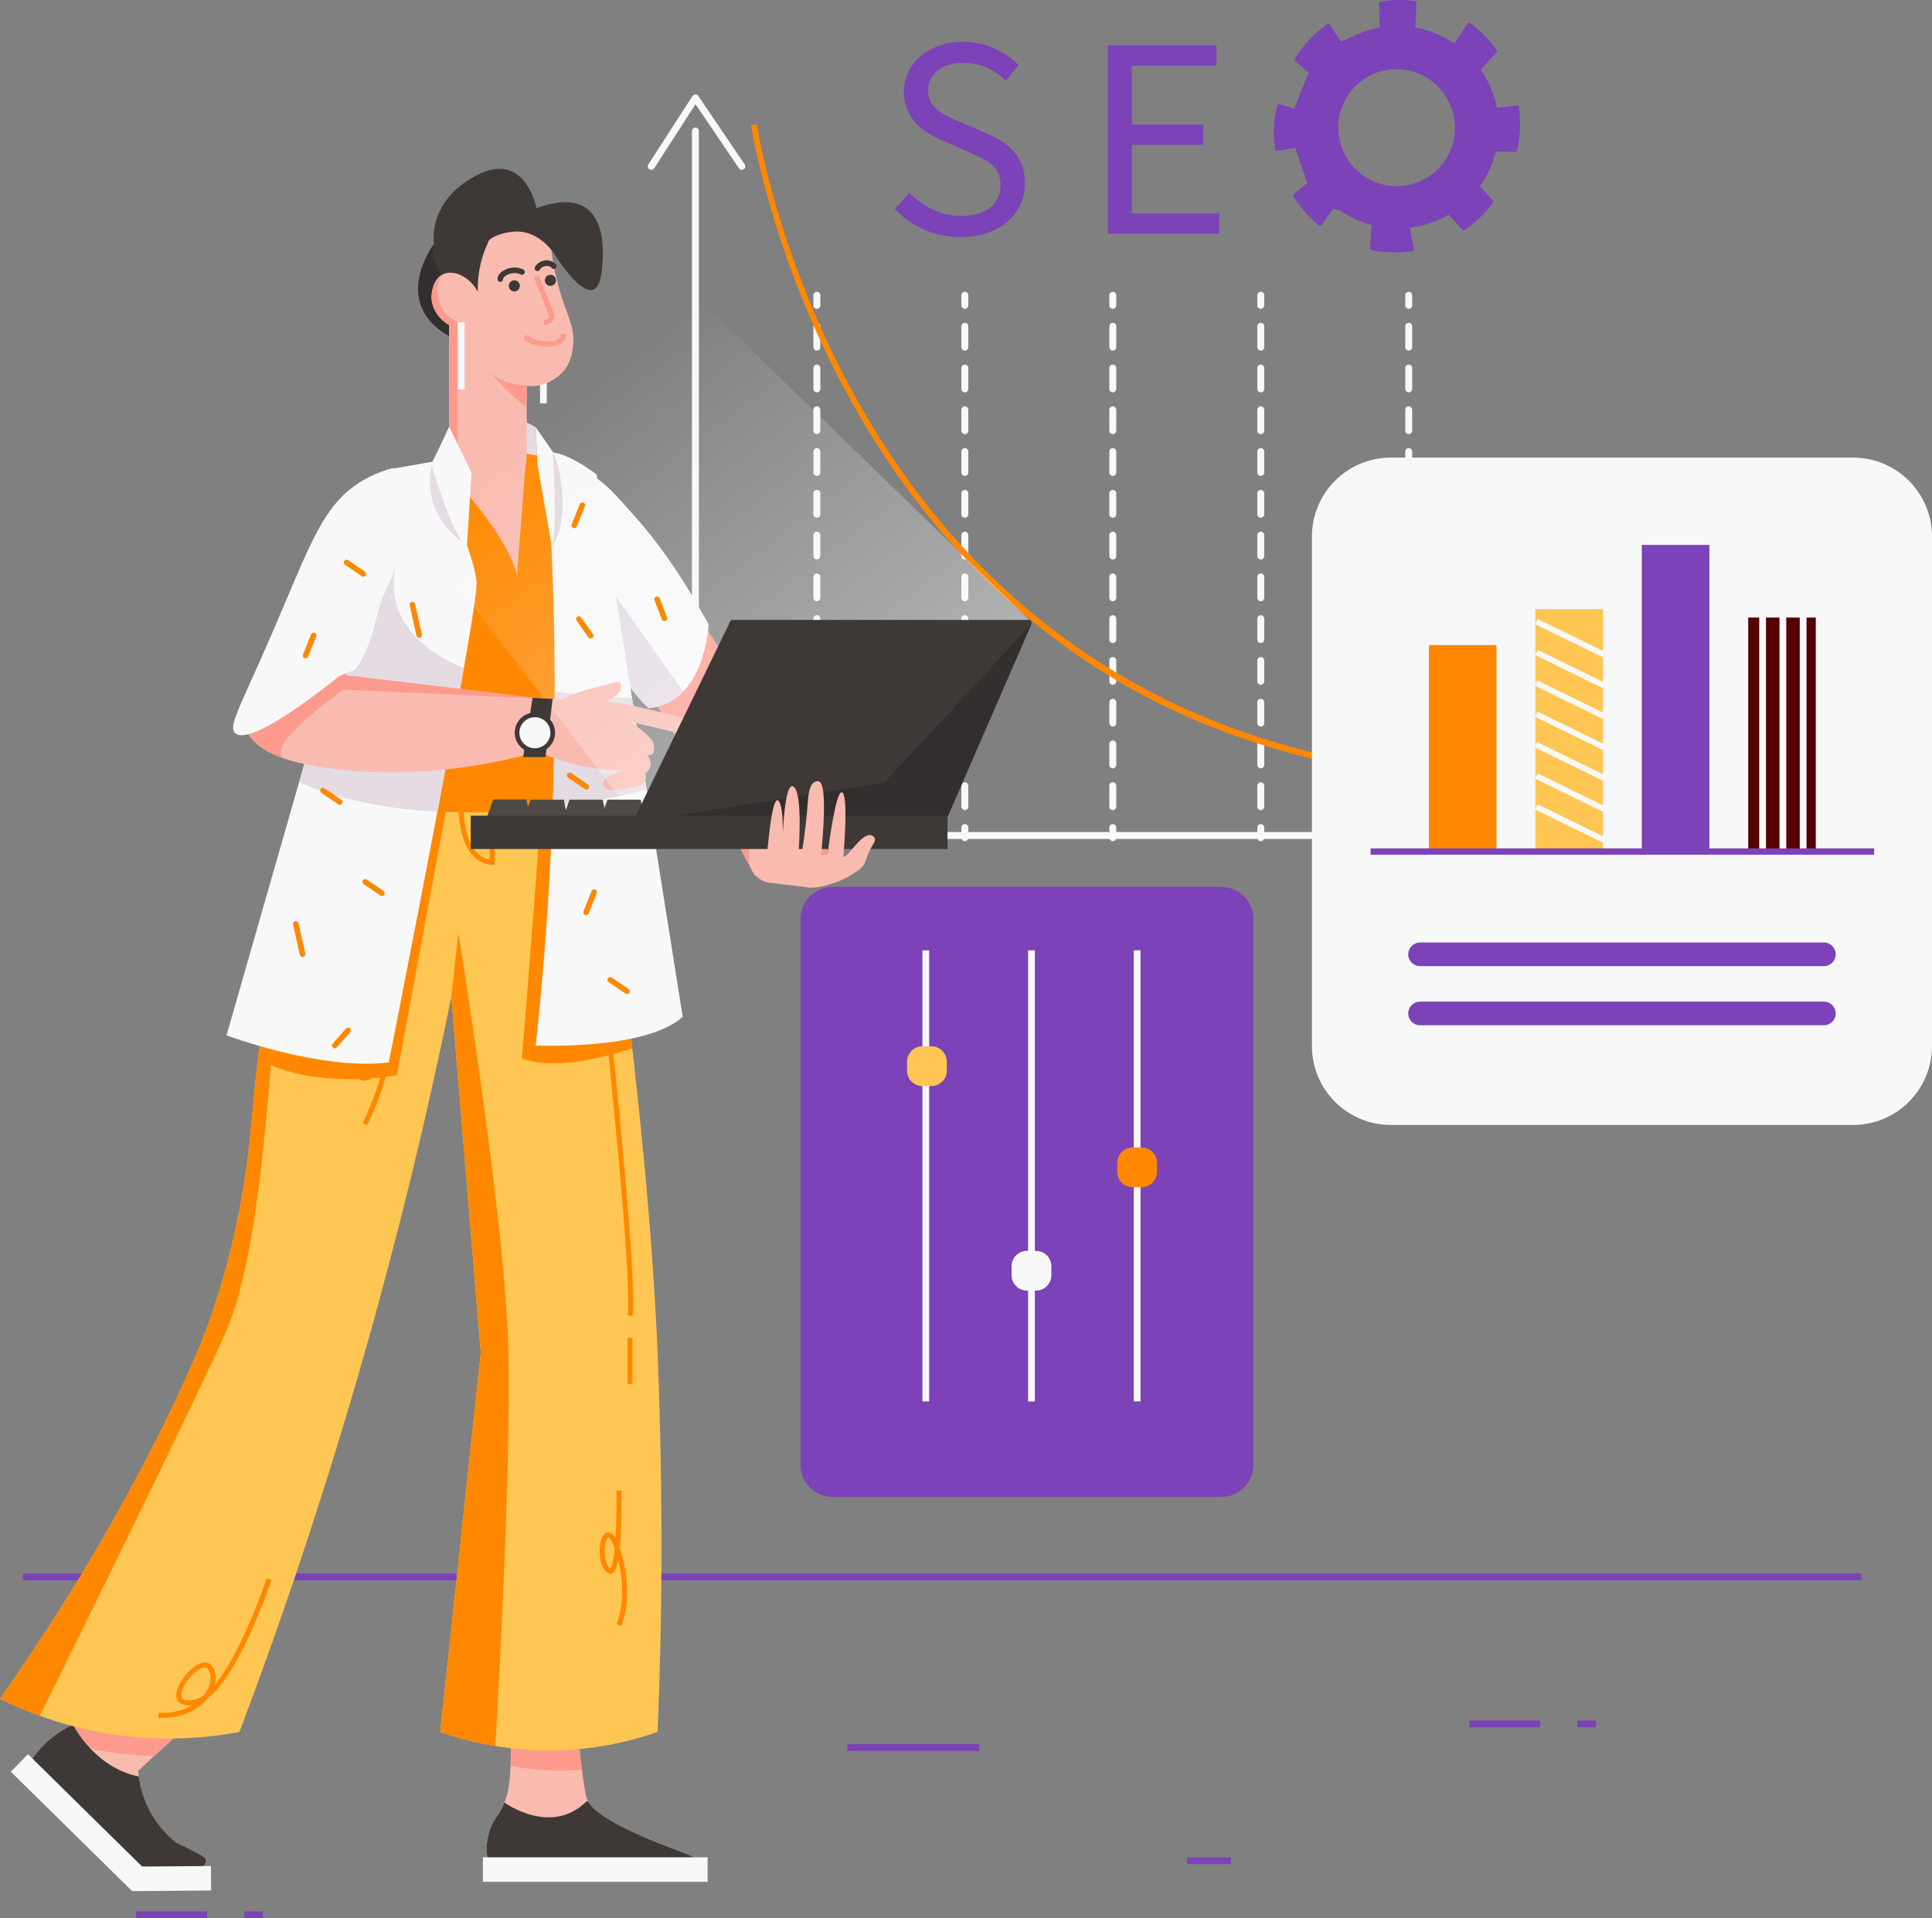 <?xml version="1.0" encoding="UTF-8"?>
<svg xmlns:inkscape="http://www.inkscape.org/namespaces/inkscape" xmlns:sodipodi="http://sodipodi.sourceforge.net/DTD/sodipodi-0.dtd" xmlns="http://www.w3.org/2000/svg" xmlns:svg="http://www.w3.org/2000/svg" id="Layer_1" x="0px" y="0px" viewBox="0 0 695.94 690.985" xml:space="preserve" sodipodi:docname="32 - SEO_2.svg" width="695.94" height="690.985" inkscape:version="1.1 (c4e8f9e, 2021-05-24)">
  <rect x="0" y="0" width="695.94" height="690.985" fill="#808080" stroke="none"/>
  <defs id="defs2031"></defs>
  <style type="text/css" id="style824">	.st0{fill:#A167F9;}	.st1{fill:#7C42B8;}	.st2{fill:#F8F8F8;}	.st3{fill:#F34D60;}	.st4{fill:#F9D11E;}	.st5{fill:#0CDF9C;}	.st6{fill:#E4DBE3;}	.st7{fill:#FC9B8D;}	.st8{fill:#3E3937;}	.st9{fill:#332F2E;}	.st10{fill:#F9BBB0;}	.st11{fill:#17BC89;}	.st12{fill:#DF3D55;}	.st13{fill:url(#SVGID_1_);}	.st14{fill:#4F4A48;}</style>
  <g id="rectangle" transform="translate(-240.23,-38.515)">	</g>
  <g id="background_2" transform="translate(-240.23,-38.515)">				<g id="g1267">		<rect x="248.49" y="605.34" class="st1" width="662.19" height="2.44" id="rect1265"></rect>	</g>	<g id="g1271">		<rect x="545.5" y="666.81" class="st1" width="47.47" height="2.44" id="rect1269"></rect>	</g>	<g id="g1275">		<rect x="667.84" y="707.59" class="st1" width="15.82" height="2.44" id="rect1273"></rect>	</g>	<g id="g1279">		<rect x="289.27" y="727.06" class="st1" width="25.56" height="2.44" id="rect1277"></rect>	</g>	<g id="g1283">		<rect x="328.22" y="727.06" class="st1" width="6.69" height="2.44" id="rect1281"></rect>	</g>	<g id="g1287">		<rect x="769.48" y="658.29" class="st1" width="25.56" height="2.44" id="rect1285"></rect>	</g>	<g id="g1291">		<rect x="808.43" y="658.29" class="st1" width="6.69" height="2.44" id="rect1289"></rect>	</g>	<g id="g1381">		<g id="g1363">			<g id="g1305">				<g id="g1295">					<path class="st2" d="m 534.48,149.77 c -0.69,0 -1.25,-0.56 -1.25,-1.25 v -3.65 c 0,-0.69 0.56,-1.25 1.25,-1.25 0.69,0 1.25,0.56 1.25,1.25 v 3.65 c 0,0.69 -0.56,1.25 -1.25,1.25 z" id="path1293"></path>				</g>				<g id="g1299">					<path class="st2" d="m 534.48,330.35 c -0.69,0 -1.25,-0.56 -1.25,-1.25 v -7.52 c 0,-0.69 0.56,-1.25 1.25,-1.25 0.69,0 1.25,0.56 1.25,1.25 v 7.52 c 0,0.69 -0.56,1.25 -1.25,1.25 z m 0,-15.05 c -0.69,0 -1.25,-0.56 -1.25,-1.25 v -7.52 c 0,-0.69 0.56,-1.25 1.25,-1.25 0.69,0 1.25,0.56 1.25,1.25 v 7.52 c 0,0.69 -0.56,1.25 -1.25,1.25 z m 0,-15.04 c -0.69,0 -1.25,-0.56 -1.25,-1.25 v -7.52 c 0,-0.69 0.56,-1.25 1.25,-1.25 0.69,0 1.25,0.56 1.25,1.25 V 299 c 0,0.69 -0.56,1.26 -1.25,1.26 z m 0,-15.05 c -0.69,0 -1.25,-0.56 -1.25,-1.25 v -7.52 c 0,-0.69 0.56,-1.25 1.25,-1.25 0.69,0 1.25,0.56 1.25,1.25 v 7.52 c 0,0.69 -0.56,1.25 -1.25,1.25 z m 0,-15.05 c -0.69,0 -1.25,-0.56 -1.25,-1.25 v -7.52 c 0,-0.69 0.56,-1.25 1.25,-1.25 0.69,0 1.25,0.56 1.25,1.25 v 7.52 c 0,0.69 -0.56,1.25 -1.25,1.25 z m 0,-15.05 c -0.69,0 -1.25,-0.56 -1.25,-1.25 v -7.52 c 0,-0.69 0.56,-1.25 1.25,-1.25 0.69,0 1.25,0.56 1.25,1.25 v 7.52 c 0,0.69 -0.56,1.25 -1.25,1.25 z m 0,-15.05 c -0.69,0 -1.25,-0.56 -1.25,-1.25 v -7.52 c 0,-0.69 0.56,-1.25 1.25,-1.25 0.69,0 1.25,0.56 1.25,1.25 v 7.52 c 0,0.69 -0.56,1.25 -1.25,1.25 z m 0,-15.05 c -0.69,0 -1.25,-0.56 -1.25,-1.25 v -7.52 c 0,-0.69 0.56,-1.25 1.25,-1.25 0.69,0 1.25,0.56 1.25,1.25 v 7.52 c 0,0.69 -0.56,1.25 -1.25,1.25 z m 0,-15.05 c -0.69,0 -1.25,-0.56 -1.25,-1.25 v -7.52 c 0,-0.69 0.56,-1.25 1.25,-1.25 0.69,0 1.25,0.56 1.25,1.25 v 7.52 c 0,0.69 -0.56,1.25 -1.25,1.25 z m 0,-15.05 c -0.69,0 -1.25,-0.56 -1.25,-1.25 v -7.52 c 0,-0.69 0.56,-1.25 1.25,-1.25 0.69,0 1.25,0.56 1.25,1.25 v 7.52 c 0,0.69 -0.56,1.25 -1.25,1.25 z m 0,-15.05 c -0.69,0 -1.25,-0.56 -1.25,-1.25 v -7.52 c 0,-0.69 0.56,-1.25 1.25,-1.25 0.69,0 1.25,0.56 1.25,1.25 v 7.52 c 0,0.69 -0.56,1.25 -1.25,1.25 z m 0,-15.04 c -0.69,0 -1.25,-0.56 -1.25,-1.25 v -7.52 c 0,-0.69 0.56,-1.25 1.25,-1.25 0.69,0 1.25,0.56 1.25,1.25 v 7.52 c 0,0.69 -0.56,1.25 -1.25,1.25 z" id="path1297"></path>				</g>				<g id="g1303">					<path class="st2" d="m 534.48,341.53 c -0.69,0 -1.25,-0.56 -1.25,-1.25 v -3.65 c 0,-0.69 0.56,-1.25 1.25,-1.25 0.69,0 1.25,0.56 1.25,1.25 v 3.65 c 0,0.69 -0.56,1.25 -1.25,1.25 z" id="path1301"></path>				</g>			</g>			<g id="g1319">				<g id="g1309">					<path class="st2" d="m 587.78,149.77 c -0.69,0 -1.25,-0.56 -1.25,-1.25 v -3.65 c 0,-0.69 0.56,-1.25 1.25,-1.25 0.69,0 1.25,0.56 1.25,1.25 v 3.65 c 0,0.69 -0.56,1.25 -1.25,1.25 z" id="path1307"></path>				</g>				<g id="g1313">					<path class="st2" d="m 587.78,330.35 c -0.69,0 -1.25,-0.56 -1.25,-1.25 v -7.52 c 0,-0.69 0.56,-1.25 1.25,-1.25 0.69,0 1.25,0.56 1.25,1.25 v 7.52 c 0,0.69 -0.56,1.25 -1.25,1.25 z m 0,-15.05 c -0.69,0 -1.25,-0.56 -1.25,-1.25 v -7.52 c 0,-0.69 0.56,-1.25 1.25,-1.25 0.69,0 1.25,0.56 1.25,1.25 v 7.52 c 0,0.69 -0.56,1.25 -1.25,1.25 z m 0,-15.04 c -0.69,0 -1.25,-0.56 -1.25,-1.25 v -7.52 c 0,-0.69 0.56,-1.25 1.25,-1.25 0.69,0 1.25,0.56 1.25,1.25 V 299 c 0,0.69 -0.56,1.26 -1.25,1.26 z m 0,-15.05 c -0.69,0 -1.25,-0.56 -1.25,-1.25 v -7.52 c 0,-0.69 0.56,-1.25 1.25,-1.25 0.69,0 1.25,0.56 1.25,1.25 v 7.52 c 0,0.69 -0.56,1.25 -1.25,1.25 z m 0,-15.05 c -0.69,0 -1.25,-0.56 -1.25,-1.25 v -7.52 c 0,-0.69 0.56,-1.25 1.25,-1.25 0.69,0 1.25,0.56 1.25,1.25 v 7.52 c 0,0.69 -0.56,1.25 -1.25,1.25 z m 0,-15.05 c -0.69,0 -1.25,-0.56 -1.25,-1.25 v -7.52 c 0,-0.69 0.56,-1.25 1.25,-1.25 0.69,0 1.25,0.56 1.25,1.25 v 7.52 c 0,0.69 -0.56,1.25 -1.25,1.25 z m 0,-15.05 c -0.69,0 -1.25,-0.56 -1.25,-1.25 v -7.52 c 0,-0.69 0.56,-1.25 1.25,-1.25 0.69,0 1.25,0.56 1.25,1.25 v 7.52 c 0,0.69 -0.56,1.25 -1.25,1.25 z m 0,-15.05 c -0.69,0 -1.25,-0.56 -1.25,-1.25 v -7.52 c 0,-0.69 0.56,-1.25 1.25,-1.25 0.69,0 1.25,0.56 1.25,1.25 v 7.52 c 0,0.69 -0.56,1.25 -1.25,1.25 z m 0,-15.05 c -0.69,0 -1.25,-0.56 -1.25,-1.25 v -7.52 c 0,-0.69 0.56,-1.25 1.25,-1.25 0.69,0 1.25,0.56 1.25,1.25 v 7.52 c 0,0.69 -0.56,1.25 -1.25,1.25 z m 0,-15.05 c -0.69,0 -1.25,-0.56 -1.25,-1.25 v -7.52 c 0,-0.69 0.56,-1.25 1.25,-1.25 0.69,0 1.25,0.56 1.25,1.25 v 7.52 c 0,0.69 -0.56,1.25 -1.25,1.25 z m 0,-15.05 c -0.69,0 -1.25,-0.56 -1.25,-1.25 v -7.52 c 0,-0.69 0.56,-1.25 1.25,-1.25 0.69,0 1.25,0.56 1.25,1.25 v 7.52 c 0,0.69 -0.56,1.25 -1.25,1.25 z m 0,-15.04 c -0.69,0 -1.25,-0.56 -1.25,-1.25 v -7.52 c 0,-0.69 0.56,-1.25 1.25,-1.25 0.69,0 1.25,0.56 1.25,1.25 v 7.52 c 0,0.69 -0.56,1.25 -1.25,1.25 z" id="path1311"></path>				</g>				<g id="g1317">					<path class="st2" d="m 587.78,341.53 c -0.69,0 -1.25,-0.56 -1.25,-1.25 v -3.65 c 0,-0.69 0.56,-1.25 1.25,-1.25 0.69,0 1.25,0.56 1.25,1.25 v 3.65 c 0,0.69 -0.56,1.25 -1.25,1.25 z" id="path1315"></path>				</g>			</g>			<g id="g1333">				<g id="g1323">					<path class="st2" d="m 641.08,149.77 c -0.69,0 -1.25,-0.56 -1.25,-1.25 v -3.65 c 0,-0.69 0.56,-1.25 1.25,-1.25 0.69,0 1.25,0.56 1.25,1.25 v 3.65 c 0,0.69 -0.56,1.25 -1.25,1.25 z" id="path1321"></path>				</g>				<g id="g1327">					<path class="st2" d="m 641.08,330.35 c -0.69,0 -1.25,-0.56 -1.25,-1.25 v -7.52 c 0,-0.69 0.56,-1.25 1.25,-1.25 0.69,0 1.25,0.56 1.25,1.25 v 7.52 c 0,0.69 -0.56,1.25 -1.25,1.25 z m 0,-15.05 c -0.69,0 -1.25,-0.56 -1.25,-1.25 v -7.52 c 0,-0.69 0.56,-1.25 1.25,-1.25 0.69,0 1.25,0.56 1.25,1.25 v 7.52 c 0,0.69 -0.56,1.25 -1.25,1.25 z m 0,-15.04 c -0.69,0 -1.25,-0.56 -1.25,-1.25 v -7.52 c 0,-0.69 0.56,-1.25 1.25,-1.25 0.69,0 1.25,0.56 1.25,1.25 V 299 c 0,0.69 -0.56,1.26 -1.25,1.26 z m 0,-15.05 c -0.69,0 -1.25,-0.56 -1.25,-1.25 v -7.52 c 0,-0.69 0.56,-1.25 1.25,-1.25 0.69,0 1.25,0.56 1.25,1.25 v 7.52 c 0,0.69 -0.56,1.25 -1.25,1.25 z m 0,-15.05 c -0.69,0 -1.25,-0.56 -1.25,-1.25 v -7.52 c 0,-0.69 0.56,-1.25 1.25,-1.25 0.69,0 1.25,0.56 1.25,1.25 v 7.52 c 0,0.69 -0.56,1.25 -1.25,1.25 z m 0,-15.05 c -0.69,0 -1.25,-0.56 -1.25,-1.25 v -7.52 c 0,-0.69 0.56,-1.25 1.25,-1.25 0.69,0 1.25,0.56 1.25,1.25 v 7.52 c 0,0.69 -0.56,1.25 -1.25,1.25 z m 0,-15.05 c -0.69,0 -1.25,-0.56 -1.25,-1.25 v -7.52 c 0,-0.69 0.56,-1.25 1.25,-1.25 0.69,0 1.25,0.56 1.25,1.25 v 7.52 c 0,0.69 -0.56,1.25 -1.25,1.25 z m 0,-15.05 c -0.69,0 -1.25,-0.56 -1.25,-1.25 v -7.52 c 0,-0.69 0.56,-1.25 1.25,-1.25 0.69,0 1.25,0.56 1.25,1.25 v 7.52 c 0,0.69 -0.56,1.25 -1.25,1.25 z m 0,-15.05 c -0.69,0 -1.25,-0.56 -1.25,-1.25 v -7.52 c 0,-0.69 0.56,-1.25 1.25,-1.25 0.69,0 1.25,0.56 1.25,1.25 v 7.52 c 0,0.69 -0.56,1.25 -1.25,1.25 z m 0,-15.05 c -0.69,0 -1.25,-0.56 -1.25,-1.25 v -7.52 c 0,-0.69 0.56,-1.25 1.25,-1.25 0.69,0 1.25,0.56 1.25,1.25 v 7.52 c 0,0.69 -0.56,1.25 -1.25,1.25 z m 0,-15.05 c -0.69,0 -1.25,-0.56 -1.25,-1.25 v -7.52 c 0,-0.69 0.56,-1.25 1.25,-1.25 0.69,0 1.25,0.56 1.25,1.25 v 7.52 c 0,0.69 -0.56,1.25 -1.25,1.25 z m 0,-15.04 c -0.69,0 -1.25,-0.56 -1.25,-1.25 v -7.52 c 0,-0.69 0.56,-1.25 1.25,-1.25 0.69,0 1.25,0.56 1.25,1.25 v 7.52 c 0,0.69 -0.56,1.25 -1.25,1.25 z" id="path1325"></path>				</g>				<g id="g1331">					<path class="st2" d="m 641.08,341.53 c -0.69,0 -1.25,-0.56 -1.25,-1.25 v -3.65 c 0,-0.69 0.56,-1.25 1.25,-1.25 0.69,0 1.25,0.56 1.25,1.25 v 3.65 c 0,0.69 -0.56,1.25 -1.25,1.25 z" id="path1329"></path>				</g>			</g>			<g id="g1347">				<g id="g1337">					<path class="st2" d="m 694.38,149.77 c -0.69,0 -1.25,-0.56 -1.25,-1.25 v -3.65 c 0,-0.69 0.56,-1.25 1.25,-1.25 0.69,0 1.25,0.56 1.25,1.25 v 3.65 c 0,0.69 -0.56,1.25 -1.25,1.25 z" id="path1335"></path>				</g>				<g id="g1341">					<path class="st2" d="m 694.38,330.35 c -0.69,0 -1.25,-0.56 -1.25,-1.25 v -7.52 c 0,-0.69 0.56,-1.25 1.25,-1.25 0.69,0 1.25,0.56 1.25,1.25 v 7.52 c 0,0.69 -0.56,1.25 -1.25,1.25 z m 0,-15.05 c -0.69,0 -1.25,-0.56 -1.25,-1.25 v -7.52 c 0,-0.69 0.56,-1.25 1.25,-1.25 0.69,0 1.25,0.56 1.25,1.25 v 7.52 c 0,0.69 -0.56,1.25 -1.25,1.25 z m 0,-15.04 c -0.69,0 -1.25,-0.56 -1.25,-1.25 v -7.52 c 0,-0.69 0.56,-1.25 1.25,-1.25 0.69,0 1.25,0.56 1.25,1.25 V 299 c 0,0.69 -0.56,1.26 -1.25,1.26 z m 0,-15.05 c -0.69,0 -1.25,-0.56 -1.25,-1.25 v -7.52 c 0,-0.69 0.56,-1.25 1.25,-1.25 0.69,0 1.25,0.56 1.25,1.25 v 7.52 c 0,0.69 -0.56,1.25 -1.25,1.25 z m 0,-15.05 c -0.69,0 -1.25,-0.56 -1.25,-1.25 v -7.52 c 0,-0.69 0.56,-1.25 1.25,-1.25 0.69,0 1.25,0.56 1.25,1.25 v 7.52 c 0,0.69 -0.56,1.25 -1.25,1.25 z m 0,-15.05 c -0.69,0 -1.25,-0.56 -1.25,-1.25 v -7.52 c 0,-0.69 0.56,-1.25 1.25,-1.25 0.69,0 1.25,0.56 1.25,1.25 v 7.52 c 0,0.69 -0.56,1.25 -1.25,1.25 z m 0,-15.05 c -0.69,0 -1.25,-0.56 -1.25,-1.25 v -7.52 c 0,-0.69 0.56,-1.25 1.25,-1.25 0.69,0 1.25,0.56 1.25,1.25 v 7.52 c 0,0.69 -0.56,1.25 -1.25,1.25 z m 0,-15.05 c -0.69,0 -1.25,-0.56 -1.25,-1.25 v -7.52 c 0,-0.69 0.56,-1.25 1.25,-1.25 0.69,0 1.25,0.56 1.25,1.25 v 7.52 c 0,0.69 -0.56,1.25 -1.25,1.25 z m 0,-15.05 c -0.69,0 -1.25,-0.56 -1.25,-1.25 v -7.52 c 0,-0.69 0.56,-1.25 1.25,-1.25 0.69,0 1.25,0.56 1.25,1.25 v 7.52 c 0,0.69 -0.56,1.25 -1.25,1.25 z m 0,-15.05 c -0.69,0 -1.25,-0.56 -1.25,-1.25 v -7.52 c 0,-0.69 0.56,-1.25 1.25,-1.25 0.69,0 1.25,0.56 1.25,1.25 v 7.52 c 0,0.69 -0.56,1.25 -1.25,1.25 z m 0,-15.05 c -0.69,0 -1.25,-0.56 -1.25,-1.25 v -7.52 c 0,-0.69 0.56,-1.25 1.25,-1.25 0.69,0 1.25,0.56 1.25,1.25 v 7.52 c 0,0.69 -0.56,1.25 -1.25,1.25 z m 0,-15.04 c -0.69,0 -1.25,-0.56 -1.25,-1.25 v -7.52 c 0,-0.69 0.56,-1.25 1.25,-1.25 0.69,0 1.25,0.56 1.25,1.25 v 7.52 c 0,0.69 -0.56,1.25 -1.25,1.25 z" id="path1339"></path>				</g>				<g id="g1345">					<path class="st2" d="m 694.38,341.53 c -0.69,0 -1.25,-0.56 -1.25,-1.25 v -3.65 c 0,-0.69 0.56,-1.25 1.25,-1.25 0.69,0 1.25,0.56 1.25,1.25 v 3.65 c 0,0.69 -0.56,1.25 -1.25,1.25 z" id="path1343"></path>				</g>			</g>			<g id="g1361">				<g id="g1351">					<path class="st2" d="m 747.68,149.77 c -0.69,0 -1.25,-0.56 -1.25,-1.25 v -3.65 c 0,-0.69 0.56,-1.25 1.25,-1.25 0.69,0 1.25,0.56 1.25,1.25 v 3.65 c 0,0.69 -0.56,1.25 -1.25,1.25 z" id="path1349"></path>				</g>				<g id="g1355">					<path class="st2" d="m 747.68,330.35 c -0.69,0 -1.25,-0.56 -1.25,-1.25 v -7.52 c 0,-0.69 0.56,-1.25 1.25,-1.25 0.69,0 1.25,0.56 1.25,1.25 v 7.52 c 0,0.69 -0.56,1.25 -1.25,1.25 z m 0,-15.05 c -0.69,0 -1.25,-0.56 -1.25,-1.25 v -7.52 c 0,-0.69 0.56,-1.25 1.25,-1.25 0.69,0 1.25,0.56 1.25,1.25 v 7.52 c 0,0.69 -0.56,1.25 -1.25,1.25 z m 0,-15.04 c -0.69,0 -1.25,-0.56 -1.25,-1.25 v -7.52 c 0,-0.69 0.56,-1.25 1.25,-1.25 0.69,0 1.25,0.56 1.25,1.25 V 299 c 0,0.69 -0.56,1.26 -1.25,1.26 z m 0,-15.05 c -0.69,0 -1.25,-0.56 -1.25,-1.25 v -7.52 c 0,-0.69 0.56,-1.25 1.25,-1.25 0.69,0 1.25,0.56 1.25,1.25 v 7.52 c 0,0.69 -0.56,1.25 -1.25,1.25 z m 0,-15.05 c -0.69,0 -1.25,-0.56 -1.25,-1.25 v -7.52 c 0,-0.69 0.56,-1.25 1.25,-1.25 0.69,0 1.25,0.56 1.25,1.25 v 7.52 c 0,0.69 -0.56,1.25 -1.25,1.25 z m 0,-15.05 c -0.69,0 -1.25,-0.56 -1.25,-1.25 v -7.52 c 0,-0.69 0.56,-1.25 1.25,-1.25 0.69,0 1.25,0.56 1.25,1.25 v 7.52 c 0,0.69 -0.56,1.25 -1.25,1.25 z m 0,-15.05 c -0.69,0 -1.25,-0.56 -1.25,-1.25 v -7.52 c 0,-0.69 0.56,-1.25 1.25,-1.25 0.69,0 1.25,0.56 1.25,1.25 v 7.52 c 0,0.69 -0.56,1.25 -1.25,1.25 z m 0,-15.05 c -0.69,0 -1.25,-0.56 -1.25,-1.25 v -7.52 c 0,-0.69 0.56,-1.25 1.25,-1.25 0.69,0 1.25,0.56 1.25,1.25 v 7.52 c 0,0.69 -0.56,1.25 -1.25,1.25 z m 0,-15.05 c -0.69,0 -1.25,-0.56 -1.25,-1.25 v -7.52 c 0,-0.69 0.56,-1.25 1.25,-1.25 0.69,0 1.25,0.56 1.25,1.25 v 7.52 c 0,0.69 -0.56,1.25 -1.25,1.25 z m 0,-15.05 c -0.69,0 -1.25,-0.56 -1.25,-1.25 v -7.52 c 0,-0.69 0.56,-1.25 1.25,-1.25 0.69,0 1.25,0.56 1.25,1.25 v 7.52 c 0,0.69 -0.56,1.25 -1.25,1.25 z m 0,-15.05 c -0.69,0 -1.25,-0.56 -1.25,-1.25 v -7.52 c 0,-0.69 0.56,-1.25 1.25,-1.25 0.69,0 1.25,0.56 1.25,1.25 v 7.52 c 0,0.69 -0.56,1.25 -1.25,1.25 z m 0,-15.04 c -0.69,0 -1.25,-0.56 -1.25,-1.25 v -7.52 c 0,-0.69 0.56,-1.25 1.25,-1.25 0.69,0 1.25,0.56 1.25,1.25 v 7.52 c 0,0.69 -0.56,1.25 -1.25,1.25 z" id="path1353"></path>				</g>				<g id="g1359">					<path class="st2" d="m 747.68,341.53 c -0.69,0 -1.25,-0.56 -1.25,-1.25 v -3.65 c 0,-0.69 0.56,-1.25 1.25,-1.25 0.69,0 1.25,0.56 1.25,1.25 v 3.65 c 0,0.69 -0.56,1.25 -1.25,1.25 z" id="path1357"></path>				</g>			</g>		</g>		<g id="g1367" style="fill:#ff8800;fill-opacity:1">			<path class="st3" d="m 786.85,320.14 c -50.73,0 -96.05,-10.49 -135,-31.27 C 616.3,269.9 585.97,242.37 561.7,207.05 520.41,146.94 510.88,84.19 510.79,83.56 l 2.05,-0.3 c 0.09,0.62 9.56,62.96 50.61,122.68 37.84,55.05 111.05,119.08 244.99,111.51 l 0.12,2.07 c -7.34,0.41 -14.58,0.62 -21.71,0.62 z" id="path1365" style="fill:#ff8800;fill-opacity:1"></path>		</g>		<g id="g1371">			<path class="st2" d="M 816.89,340.73 H 490.73 c -0.69,0 -1.25,-0.56 -1.25,-1.25 V 85.71 c 0,-0.69 0.56,-1.25 1.25,-1.25 0.69,0 1.25,0.56 1.25,1.25 v 252.52 h 324.91 c 0.69,0 1.25,0.56 1.25,1.25 0,0.69 -0.56,1.25 -1.25,1.25 z" id="path1369"></path>		</g>		<g id="g1375">			<path class="st2" d="m 474.82,99.69 c -0.23,0 -0.47,-0.06 -0.68,-0.2 -0.58,-0.38 -0.75,-1.15 -0.37,-1.73 L 489.68,73.1 c 0.23,-0.35 0.62,-0.57 1.04,-0.57 0.44,0.01 0.81,0.2 1.05,0.55 l 16.71,24.66 c 0.39,0.57 0.24,1.35 -0.33,1.74 -0.57,0.39 -1.35,0.24 -1.74,-0.33 L 490.77,76.06 475.89,99.13 c -0.26,0.36 -0.66,0.56 -1.07,0.56 z" id="path1373"></path>		</g>		<g id="g1379">			<path class="st2" d="m 804.96,356.64 c -0.4,0 -0.8,-0.19 -1.04,-0.55 -0.39,-0.57 -0.24,-1.35 0.33,-1.74 l 23.09,-15.64 -23.07,-14.88 c -0.58,-0.38 -0.75,-1.15 -0.37,-1.73 0.38,-0.58 1.15,-0.75 1.73,-0.37 l 24.66,15.91 c 0.35,0.23 0.57,0.62 0.57,1.04 0,0.42 -0.2,0.81 -0.55,1.05 l -24.66,16.71 c -0.21,0.13 -0.45,0.2 -0.69,0.2 z" id="path1377"></path>		</g>	</g>	<g id="g1387">		<path class="st1" d="m 786.74,77.18 c 0,-0.04 -0.03,-0.05 -0.06,-0.05 -2.57,0.31 -5.14,0.62 -7.71,0.93 -0.03,0 -0.06,-0.02 -0.06,-0.04 -0.94,-5.24 -3.04,-10.22 -6.13,-14.54 -0.01,-0.02 -0.01,-0.05 0.01,-0.07 l 6.07,-6.43 c 0.02,-0.02 0.02,-0.05 0,-0.07 -2.59,-3.62 -5.73,-6.86 -9.37,-9.54 -0.02,-0.02 -0.06,-0.01 -0.08,0.02 l -5.1,7.62 -0.1,-0.03 c -2.46,-1.72 -5.18,-3.16 -8.13,-4.26 -2.2,-0.81 -4.42,-1.39 -6.65,-1.77 -0.03,0 -0.05,-0.03 -0.05,-0.05 l 0.44,-9.37 c 0,-0.03 -0.02,-0.05 -0.04,-0.06 -4.05,-0.52 -8.09,-0.43 -12.04,0.21 -0.03,0.01 -0.05,0.03 -0.04,0.06 l 0.18,8.97 c 0,0.02 -0.01,0.04 -0.04,0.05 l -1.07,0.39 c 0,0 0,0 0,0 -3.68,0.72 -7.22,2.02 -10.48,3.83 v 0 l -3.3,1.2 c -0.02,0.01 -0.05,0 -0.07,-0.02 l -4.19,-6.43 c -0.01,-0.03 -0.05,-0.04 -0.08,-0.02 -4.44,3.26 -8.33,7.36 -11.42,12.19 -0.02,0.02 -0.01,0.05 0.01,0.07 l 5.08,4.49 c 0.02,0.02 0.03,0.04 0.02,0.06 -1.83,4.64 -3.65,9.27 -5.48,13.91 -0.01,0.02 -0.04,0.04 -0.07,0.03 -1.92,-0.59 -3.84,-1.18 -5.77,-1.77 -0.03,-0.01 -0.06,0.01 -0.07,0.04 -0.42,1.57 -0.79,3.39 -1.01,5.41 -0.43,4 -0.12,7.44 0.34,10.04 0.01,0.03 0.04,0.05 0.06,0.04 l 6.87,-1.17 c 0.03,0 0.05,0.01 0.06,0.04 1.54,4.51 3.08,9.01 4.63,13.53 0.01,0.02 0,0.05 -0.02,0.06 l -5.18,4.14 c -0.02,0.02 -0.03,0.05 -0.01,0.08 2.43,3.86 5.46,7.34 9.03,10.28 0.02,0.02 0.06,0.02 0.08,-0.01 l 4.49,-6.28 c 0.02,-0.02 0.04,-0.03 0.07,-0.02 l 3.18,1.08 c 0,0 0.01,0.01 0.01,0.01 2.33,1.58 4.9,2.92 7.66,3.94 1.26,0.47 2.53,0.86 3.81,1.18 0.03,0 0.04,0.03 0.04,0.06 l -0.68,8.8 c 0,0.03 0.02,0.05 0.05,0.06 4.83,0.94 9.69,1.02 14.41,0.3 0.03,0 0.05,-0.03 0.05,-0.06 L 747.36,120 c -0.01,-0.03 0.01,-0.06 0.04,-0.06 0.33,-0.03 0.66,-0.08 0.99,-0.12 4.86,-0.65 9.52,-2.29 13.7,-4.8 0.02,-0.01 0.05,-0.01 0.07,0.01 l 5.31,5.74 c 0.02,0.02 0.05,0.02 0.07,0 1.59,-1.12 3.12,-2.34 4.57,-3.68 1.94,-1.77 3.74,-3.72 5.37,-5.84 0.02,-0.02 0.01,-0.05 0,-0.07 -1.66,-1.86 -3.32,-3.71 -4.98,-5.56 -0.01,-0.02 -0.02,-0.05 0,-0.07 1.94,-2.64 3.54,-5.58 4.73,-8.8 0.53,-1.44 0.97,-2.88 1.3,-4.34 0,-0.03 0.03,-0.04 0.05,-0.04 2.49,0.08 4.97,0.15 7.45,0.23 0.03,0 0.05,-0.02 0.06,-0.04 1.1,-5.17 1.29,-10.37 0.65,-15.38 z m -22.95,14.48 c -4.06,11.62 -16.94,17.55 -28.41,13.06 -10.81,-4.23 -16.4,-16.4 -12.57,-27.35 4.06,-11.62 16.94,-17.55 28.41,-13.06 10.8,4.23 16.4,16.39 12.57,27.35 z" id="path1383"></path>		<path class="st1" d="m 742.47,129.43 c -2.74,0 -5.47,-0.26 -8.18,-0.79 -0.35,-0.09 -0.56,-0.36 -0.57,-0.67 v -0.04 l 0.65,-8.35 c -1.16,-0.31 -2.29,-0.67 -3.39,-1.07 -2.71,-1 -5.29,-2.32 -7.67,-3.92 l -0.12,-0.01 -0.05,-0.07 -2.58,-0.88 -4.23,5.93 c -0.29,0.34 -0.73,0.37 -1.02,0.13 -3.56,-2.93 -6.63,-6.42 -9.14,-10.4 l -0.15,-0.18 0.02,-0.31 c 0.02,-0.19 0.11,-0.35 0.26,-0.47 l 4.86,-3.88 -4.33,-12.66 -6.63,1.13 -0.48,-0.29 -0.08,-0.3 c -0.6,-3.43 -0.71,-6.87 -0.35,-10.24 0.2,-1.87 0.55,-3.72 1.02,-5.5 l 0.07,-0.25 0.25,-0.17 c 0.16,-0.1 0.36,-0.12 0.54,-0.08 l 5.27,1.61 5.13,-13.01 -4.85,-4.29 c -0.2,-0.25 -0.22,-0.58 -0.04,-0.84 3.08,-4.82 6.98,-8.98 11.58,-12.35 l 0.23,-0.17 0.32,0.05 c 0.19,0.04 0.35,0.15 0.45,0.32 l 3.93,6.02 2.81,-1.03 c 3.31,-1.83 6.87,-3.13 10.58,-3.86 l 0.64,-0.23 -0.17,-8.52 c -0.02,-0.34 0.21,-0.65 0.55,-0.72 4.11,-0.66 8.22,-0.73 12.26,-0.22 0.37,0.04 0.64,0.38 0.61,0.76 l -0.41,8.81 c 2.15,0.39 4.24,0.96 6.25,1.71 2.77,1.02 5.4,2.37 7.82,4.01 l 4.91,-7.33 0.31,-0.07 c 0.2,-0.04 0.41,0.02 0.56,0.15 3.62,2.67 6.82,5.93 9.49,9.67 0.19,0.23 0.18,0.61 -0.04,0.87 l -5.76,6.1 c 2.87,4.14 4.88,8.9 5.85,13.85 l 7.17,-0.87 c 0.38,-0.05 0.73,0.21 0.78,0.61 v 0.01 c 0.66,5.18 0.44,10.42 -0.66,15.58 -0.06,0.32 -0.34,0.56 -0.67,0.57 -2.36,-0.07 -4.68,-0.14 -7.01,-0.21 -0.32,1.31 -0.73,2.63 -1.21,3.94 -1.13,3.05 -2.66,5.93 -4.54,8.57 1.54,1.72 3.1,3.46 4.66,5.2 0.22,0.27 0.23,0.63 0.04,0.89 -1.64,2.14 -3.47,4.13 -5.45,5.93 -1.43,1.32 -2.99,2.57 -4.64,3.73 l -0.2,0.14 -0.29,-0.01 c -0.19,-0.02 -0.35,-0.11 -0.47,-0.26 l -4.95,-5.34 c -4.18,2.44 -8.73,4 -13.53,4.64 -0.13,0.02 -0.25,0.03 -0.36,0.05 l 1.42,7.72 c 0.01,0.37 -0.26,0.68 -0.62,0.72 -2.15,0.28 -4.3,0.44 -6.45,0.44 z m -7.42,-1.96 c 4.3,0.79 8.7,0.88 13.08,0.28 l -1.41,-7.59 -0.08,-0.27 0.2,-0.31 c 0.13,-0.17 0.33,-0.28 0.54,-0.29 0.26,-0.03 0.56,-0.07 0.86,-0.11 4.84,-0.65 9.37,-2.24 13.5,-4.72 l 0.07,-0.04 c 0.24,-0.11 0.52,-0.07 0.73,0.09 l 0.08,0.07 4.96,5.35 c 1.46,-1.05 2.83,-2.16 4.09,-3.33 1.8,-1.64 3.48,-3.44 4.99,-5.37 -1.54,-1.72 -3.09,-3.46 -4.65,-5.19 -0.22,-0.27 -0.23,-0.63 -0.04,-0.89 1.94,-2.64 3.5,-5.55 4.65,-8.64 0.52,-1.41 0.95,-2.84 1.28,-4.24 0.06,-0.3 0.32,-0.53 0.64,-0.55 h 0.03 0.03 c 2.32,0.07 4.64,0.14 6.95,0.21 0.94,-4.67 1.15,-9.4 0.61,-14.09 l -7.13,0.86 c -0.36,0.05 -0.69,-0.18 -0.77,-0.54 -0.92,-5.14 -3,-10.08 -6.02,-14.31 l -0.06,-0.11 c -0.12,-0.27 -0.06,-0.59 0.14,-0.79 l 5.72,-6.06 c -2.42,-3.31 -5.26,-6.2 -8.45,-8.63 l -5.03,7.52 -0.73,-0.28 c -2.46,-1.72 -5.15,-3.13 -7.99,-4.18 -2.11,-0.78 -4.3,-1.36 -6.53,-1.73 -0.34,-0.04 -0.62,-0.38 -0.59,-0.75 l 0.41,-8.79 c -3.58,-0.41 -7.2,-0.34 -10.8,0.19 l 0.17,8.46 c 0.02,0.25 -0.14,0.53 -0.41,0.65 l -1.22,0.44 c -3.59,0.71 -7.05,1.96 -10.26,3.74 l -0.14,0.07 -3.3,1.2 c -0.24,0.11 -0.6,0.03 -0.8,-0.23 l -3.88,-5.95 c -4.13,3.12 -7.64,6.88 -10.48,11.21 l 4.7,4.15 c 0.2,0.14 0.3,0.45 0.21,0.74 l -5.49,13.95 c -0.16,0.34 -0.5,0.5 -0.83,0.42 l -5.2,-1.59 c -0.38,1.54 -0.66,3.12 -0.84,4.71 -0.33,3.06 -0.25,6.18 0.23,9.28 l 6.38,-1.08 c 0.31,-0.01 0.6,0.19 0.7,0.5 l 4.77,13.94 -0.38,0.34 -4.76,3.8 c 2.27,3.51 4.99,6.62 8.12,9.28 l 4.11,-5.76 c 0.17,-0.22 0.41,-0.32 0.66,-0.29 l 0.14,0.03 3.37,1.15 0.05,0.07 c 2.31,1.56 4.82,2.84 7.45,3.81 1.2,0.44 2.45,0.83 3.72,1.15 0.31,0.07 0.54,0.34 0.55,0.66 v 0.04 z m 32.13,-7.25 c -0.02,0.01 -0.04,0.03 -0.06,0.04 0.02,-0.01 0.04,-0.03 0.06,-0.04 z m -51.07,-1.54 c 0.01,0 0.01,0.01 0,0 0.01,0.01 0.01,0 0,0 z m 56.91,-12.76 c -0.01,0.01 -0.01,0.01 0,0 -0.01,0.01 -0.01,0.01 0,0 z m -66.37,-14.6 c 0,0.01 0.01,0.02 0.01,0.03 z m 80.11,-13.54 h -0.01 c 0,0 0.01,0 0.01,0 z m -7.87,-0.36 c -0.01,0 -0.01,0 -0.02,0 z M 701.56,76.9 c 0,0.01 0,0.02 -0.01,0.02 0.01,0 0.01,-0.01 0.01,-0.02 z m 10.27,-11.97 c 0.02,0.03 0.05,0.05 0.08,0.07 z m 66.48,-7.66 c 0.01,0.02 0.03,0.04 0.04,0.06 -0.02,-0.02 -0.03,-0.04 -0.04,-0.06 z m -55.53,-3.7 c -0.03,0.01 -0.06,0.02 -0.09,0.03 z m 27.24,-4.69 v 0.05 c 0,-0.01 0,-0.03 0,-0.05 z M 737.21,48.7 c 0,0.02 0,0.05 0,0.07 z m 12.28,-0.38 c 0.02,0 0.05,0.01 0.07,0.01 -0.02,-0.01 -0.05,-0.01 -0.07,-0.01 z m -30.46,-0.08 c -0.01,0.01 -0.03,0.02 -0.04,0.03 0.02,-0.01 0.03,-0.02 0.04,-0.03 z m 50.93,-0.52 -0.04,0.06 c 0.01,-0.02 0.03,-0.04 0.04,-0.06 z m -20.29,-7.6 c 0,0 0.01,0 0.01,0 0,0 0,0 -0.01,0 z m -0.51,-0.61 c 0,0.02 0,0.03 0,0.05 z m -5.85,67.37 c -2.75,0 -5.51,-0.52 -8.16,-1.55 C 724.09,101 718.29,88.36 722.2,77.16 c 2.02,-5.79 6.2,-10.39 11.77,-12.95 5.57,-2.56 11.78,-2.74 17.49,-0.5 11.05,4.33 16.86,16.96 12.94,28.17 -2.02,5.79 -6.2,10.39 -11.77,12.95 -2.98,1.36 -6.15,2.05 -9.32,2.05 z m -0.03,-43.43 c -2.99,0 -5.97,0.65 -8.78,1.94 -5.24,2.41 -9.18,6.74 -11.08,12.2 -3.69,10.56 1.78,22.46 12.2,26.54 5.38,2.1 11.23,1.93 16.48,-0.48 5.24,-2.41 9.18,-6.74 11.08,-12.2 v 0 c 3.69,-10.56 -1.78,-22.46 -12.19,-26.53 -2.51,-0.99 -5.11,-1.47 -7.71,-1.47 z" id="path1385"></path>	</g>	<g id="g1395">		<g id="g1393">			<g id="g1391">				<path class="st1" d="m 562.58,113.85 5.17,-5.93 c 4.89,5.07 11.66,8.41 18.72,8.41 8.9,0 14.18,-4.44 14.18,-11.03 0,-6.93 -4.91,-9.14 -11.32,-11.94 l -9.75,-4.3 c -6.32,-2.7 -13.74,-7.49 -13.74,-17.47 0,-10.36 9.03,-18.01 21.36,-18.01 8.04,0 15.21,3.48 19.98,8.41 l -4.58,5.55 c -4.16,-3.92 -9.13,-6.36 -15.4,-6.36 -7.61,0 -12.65,3.84 -12.65,9.91 0,6.54 5.92,8.98 11.23,11.23 l 9.67,4.18 c 7.85,3.37 13.98,8.05 13.98,18.14 0,10.72 -8.86,19.28 -23.12,19.28 -9.52,0 -17.8,-3.88 -23.73,-10.07 z" id="path1389"></path>			</g>		</g>	</g>	<g id="g1403">		<g id="g1401">			<g id="g1399">				<path class="st1" d="m 639.31,54.84 h 39.1 v 7.31 H 647.94 V 83.4 h 25.7 v 7.31 h -25.7 v 24.67 h 31.5 v 7.31 H 639.3 V 54.84 Z" id="path1397"></path>			</g>		</g>	</g>	<g id="g1551">		<g id="g1411">			<g id="g1409">				<g id="g1407">					<path class="st2" d="m 907.74,443.76 h -166.5 c -15.7,0 -28.43,-12.73 -28.43,-28.43 V 231.79 c 0,-15.7 12.73,-28.43 28.43,-28.43 h 166.5 c 15.7,0 28.43,12.73 28.43,28.43 v 183.55 c 0,15.69 -12.73,28.42 -28.43,28.42 z" id="path1405"></path>				</g>			</g>		</g>		<g id="g1533">			<g id="g1419" style="fill:#ff8800;fill-opacity:1">				<g id="g1417" style="fill:#ff8800;fill-opacity:1">					<g id="g1415" style="fill:#ff8800;fill-opacity:1">						<rect x="754.94" y="270.91" class="st3" width="24.35" height="74.06" id="rect1413" style="fill:#ff8800;fill-opacity:1"></rect>					</g>				</g>			</g>			<g id="g1427">				<g id="g1425">					<g id="g1423">						<rect x="793.29" y="257.94" class="st4" width="24.34" height="87.03" id="rect1421" style="fill:#ffc653;fill-opacity:1"></rect>					</g>				</g>			</g>			<g id="g1435">				<g id="g1433">					<g id="g1431">						<rect x="831.63" y="234.81" class="st1" width="24.35" height="110.16" id="rect1429"></rect>					</g>				</g>			</g>			<g id="g1443">				<g id="g1441">					<g id="g1439">						<rect x="869.97" y="260.98" class="st5" width="24.34" height="83.99" id="rect1437" style="fill:#550000;fill-opacity:1"></rect>					</g>				</g>			</g>			<g id="g1451">				<g id="g1449">					<g id="g1447">													<rect x="804.42" y="254.47" transform="matrix(0.44,-0.898,0.898,0.44,210.732,873.741)" class="st2" width="2.07" height="27.1" id="rect1445"></rect>					</g>				</g>			</g>			<g id="g1459">				<g id="g1457">					<g id="g1455">													<rect x="804.42" y="265.59" transform="matrix(0.44,-0.898,0.898,0.44,200.74,879.979)" class="st2" width="2.07" height="27.1" id="rect1453"></rect>					</g>				</g>			</g>			<g id="g1467">				<g id="g1465">					<g id="g1463">													<rect x="804.42" y="276.71" transform="matrix(0.44,-0.898,0.898,0.44,190.638,886.09)" class="st2" width="2.07" height="27.11" id="rect1461"></rect>					</g>				</g>			</g>			<g id="g1475">				<g id="g1473">					<g id="g1471">													<rect x="804.42" y="287.83" transform="matrix(0.44,-0.898,0.898,0.44,180.763,892.445)" class="st2" width="2.07" height="27.1" id="rect1469"></rect>					</g>				</g>			</g>			<g id="g1483">				<g id="g1481">					<g id="g1479">													<rect x="804.42" y="298.95" transform="matrix(0.44,-0.898,0.898,0.44,170.65,898.547)" class="st2" width="2.07" height="27.11" id="rect1477"></rect>					</g>				</g>			</g>			<g id="g1491">				<g id="g1489">					<g id="g1487">													<rect x="804.42" y="310.07" transform="matrix(0.44,-0.898,0.898,0.44,160.787,904.91)" class="st2" width="2.07" height="27.1" id="rect1485"></rect>					</g>				</g>			</g>			<g id="g1499">				<g id="g1497">					<g id="g1495">													<rect x="804.42" y="321.2" transform="matrix(0.44,-0.898,0.898,0.44,150.787,911.14)" class="st2" width="2.07" height="27.1" id="rect1493"></rect>					</g>				</g>			</g>			<g id="g1507">				<g id="g1505">					<g id="g1503">						<path class="st2" d="m 875.15,346.19 c -0.67,0 -1.22,-0.55 -1.22,-1.22 v -84.29 c 0,-0.67 0.55,-1.22 1.22,-1.22 0.67,0 1.22,0.55 1.22,1.22 v 84.29 c -0.01,0.67 -0.55,1.22 -1.22,1.22 z" id="path1501"></path>					</g>				</g>			</g>			<g id="g1515">				<g id="g1513">					<g id="g1511">						<path class="st2" d="m 882.45,346.19 c -0.67,0 -1.22,-0.55 -1.22,-1.22 v -84.29 c 0,-0.67 0.55,-1.22 1.22,-1.22 0.67,0 1.22,0.55 1.22,1.22 v 84.29 c 0,0.67 -0.55,1.22 -1.22,1.22 z" id="path1509"></path>					</g>				</g>			</g>			<g id="g1523">				<g id="g1521">					<g id="g1519">						<path class="st2" d="m 889.75,346.19 c -0.67,0 -1.22,-0.55 -1.22,-1.22 v -84.29 c 0,-0.67 0.55,-1.22 1.22,-1.22 0.67,0 1.22,0.55 1.22,1.22 v 84.29 c 0,0.67 -0.54,1.22 -1.22,1.22 z" id="path1517"></path>					</g>				</g>			</g>			<g id="g1531">				<g id="g1529">					<g id="g1527">						<rect x="733.95" y="344.13" class="st1" width="181.37" height="2.29" id="rect1525"></rect>					</g>				</g>			</g>		</g>		<g id="g1541">			<g id="g1539">				<g id="g1537">					<path class="st1" d="M 897.22,386.55 H 751.76 c -2.35,0 -4.26,-1.91 -4.26,-4.26 v 0 c 0,-2.35 1.91,-4.26 4.26,-4.26 h 145.46 c 2.35,0 4.26,1.91 4.26,4.26 v 0 c 0,2.35 -1.91,4.26 -4.26,4.26 z" id="path1535"></path>				</g>			</g>		</g>		<g id="g1549">			<g id="g1547">				<g id="g1545">					<path class="st1" d="M 897.22,407.85 H 751.76 c -2.35,0 -4.26,-1.91 -4.26,-4.26 v 0 c 0,-2.35 1.91,-4.26 4.26,-4.26 h 145.46 c 2.35,0 4.26,1.91 4.26,4.26 v 0 c 0,2.36 -1.91,4.26 -4.26,4.26 z" id="path1543"></path>				</g>			</g>		</g>	</g>	<g id="g1607">		<g id="g1559">			<g id="g1557">				<g id="g1555">					<path class="st1" d="M 680.22,577.74 H 540.1 c -6.32,0 -11.5,-5.17 -11.5,-11.5 V 369.52 c 0,-6.32 5.17,-11.5 11.5,-11.5 h 140.12 c 6.32,0 11.5,5.17 11.5,11.5 v 196.72 c 0,6.32 -5.18,11.5 -11.5,11.5 z" id="path1553"></path>				</g>			</g>		</g>		<g id="g1605">			<g id="g1567">				<g id="g1565">					<g id="g1563">						<rect x="572.5" y="380.85" class="st2" width="2.44" height="162.5" id="rect1561"></rect>					</g>				</g>			</g>			<g id="g1575">				<g id="g1573">					<g id="g1571">						<rect x="610.56" y="380.85" class="st2" width="2.44" height="162.5" id="rect1569"></rect>					</g>				</g>			</g>			<g id="g1583">				<g id="g1581">					<g id="g1579">						<rect x="648.63" y="380.85" class="st2" width="2.44" height="162.5" id="rect1577"></rect>					</g>				</g>			</g>			<g id="g1587">				<path class="st4" d="m 575.75,429.76 h -3.25 c -3.05,0 -5.54,-2.49 -5.54,-5.54 v -3.25 c 0,-3.05 2.49,-5.54 5.54,-5.54 h 3.25 c 3.05,0 5.54,2.49 5.54,5.54 v 3.25 c 0,3.05 -2.5,5.54 -5.54,5.54 z" id="path1585" style="fill:#ffc653;fill-opacity:1"></path>			</g>			<g id="g1595">				<g id="g1593">					<g id="g1591">						<path class="st2" d="m 613.41,503.44 h -3.25 c -3.05,0 -5.54,-2.49 -5.54,-5.54 v -3.25 c 0,-3.05 2.49,-5.54 5.54,-5.54 h 3.25 c 3.05,0 5.54,2.49 5.54,5.54 v 3.25 c 0,3.05 -2.5,5.54 -5.54,5.54 z" id="path1589"></path>					</g>				</g>			</g>			<g id="g1603" style="fill:#ff8800;fill-opacity:1">				<g id="g1601" style="fill:#ff8800;fill-opacity:1">					<g id="g1599" style="fill:#ff8800;fill-opacity:1">						<path class="st3" d="m 651.47,466.19 h -3.25 c -3.05,0 -5.54,-2.49 -5.54,-5.54 v -3.25 c 0,-3.05 2.49,-5.54 5.54,-5.54 h 3.25 c 3.05,0 5.54,2.49 5.54,5.54 v 3.25 c 0,3.05 -2.49,5.54 -5.54,5.54 z" id="path1597" style="fill:#ff8800;fill-opacity:1"></path>					</g>				</g>			</g>		</g>	</g></g>
  <g id="woman_2" transform="translate(-240.23,-38.515)">	<g id="g1612">		<path class="st6" d="m 395.48,205.78 6.69,-13.39 c 0,0 12.78,-10.35 31.04,0 l 0.61,13.39 z" id="path1610"></path>	</g>	<g id="g1616">		<rect x="434.76" y="159.64" class="st2" width="2.43" height="24.16" id="rect1614"></rect>	</g>	<g id="g1624">		<g id="g1622">			<g id="g1620">				<path class="st7" d="m 538.3,344.54 c -8.24,-16.63 -16.48,-33.27 -24.71,-49.9 l -40.47,-63.83 -12.3,34.81 35.62,59.88 0.25,-0.16 15.45,28.71 c 31.4,0.01 26.16,-9.51 26.16,-9.51 z" id="path1618"></path>			</g>		</g>	</g>	<g id="g1630">		<g id="g1628">			<path class="st8" d="m 439.06,128.62 c 0,0 15.65,26.27 17.89,7.83 2.24,-18.45 -3.91,-30.19 -23.48,-22.92 0,0 -3.91,-21.24 -21.8,-11.74 -17.89,9.5 -15.09,24.6 -15.09,24.6 0,0 -15.94,21.11 5.45,33.19 21.37,12.08 37.03,-30.96 37.03,-30.96 z" id="path1626"></path>		</g>	</g>	<g id="g1638">		<g id="g1636">			<g id="g1634">				<path class="st2" d="m 495.5,263.5 c 0,0 -1.24,28.35 -21.69,30.11 -5.02,-4.93 -8.33,-9.66 -10.48,-13.24 -4.35,-7.25 -6.26,-13.68 -8.94,-22.92 -2.06,-7.09 -3.11,-10.71 -3.91,-16.21 0,0 -2.27,-15.58 0.75,-31.32 0,-0.01 0.16,-0.82 0.16,-0.82 v 0 c 0,0 1.85,-0.05 6.04,3.41 1.73,1.44 3.86,3.47 6.43,6.36 7.11,8 17.13,18.17 31.64,44.63 z" id="path1632"></path>			</g>		</g>	</g>	<path class="st9" d="m 406.35,143.5 c 0,0 -12.85,-8 -9.78,-17.12 0,0 -15.94,21.11 5.45,33.19 3.24,1.83 6.35,2.39 9.29,2.03 1.76,-4.46 3.34,-9.12 3.34,-9.12 z" id="path1640"></path>	<path class="st6" d="m 486.3,287.67 -24.19,-34.28 -4.7,13.91 c 1.56,4.59 3.3,8.68 5.93,13.07 2.15,3.58 5.45,8.31 10.48,13.24 5.38,-0.46 9.43,-2.78 12.48,-5.94 z" id="path1642"></path>	<g id="g1670">		<g id="g1650">			<g id="g1648">				<g id="g1646">					<path class="st10" d="m 314.45,708.7 c 0.2,1.6 -2.09,3.09 -2.87,3.59 -2.79,1.81 -5.55,1.97 -8.62,2.15 -12.65,0.77 -14.84,1.04 -17.68,-0.75 -0.64,-0.4 -0.92,-0.66 -3.15,-2.83 -13.1,-12.81 -14.06,-14.4 -18.68,-17.95 -3.44,-2.66 -4.24,-2.8 -6.46,-5.03 -2.47,-2.49 -7.03,-7.07 -6.41,-12.31 0.29,-2.38 1.53,-3.93 3.53,-6.36 2.02,-2.45 5.8,-6.29 12.21,-9.34 9.34,-7.66 18.68,-15.32 28.01,-22.98 7.18,5.27 14.36,10.53 21.54,15.8 -8.62,7.9 -17.23,15.8 -25.85,23.7 0.04,0.61 0.11,1.31 0.21,2.09 0.42,3.27 1.49,7.9 4.19,12.81 3.02,5.51 6.83,9.03 9.25,10.95 2.82,1.35 5.23,2.58 7.18,3.59 2.41,1.24 3.48,1.84 3.6,2.87 z" id="path1644"></path>				</g>			</g>		</g>		<path class="st7" d="m 266.33,659.86 c -3.41,1.62 -6.07,3.46 -8.12,5.2 10.36,3.05 23.28,5.54 37.46,6.14 6.74,-6.18 13.47,-12.35 20.21,-18.53 -7.18,-5.27 -14.36,-10.53 -21.54,-15.8 -9.33,7.67 -18.67,15.34 -28.01,22.99 z" id="path1652"></path>		<g id="g1660">			<g id="g1658">				<g id="g1656">					<path class="st8" d="m 311.58,712.29 c -2.79,1.81 -5.55,1.97 -8.62,2.15 -12.65,0.77 -14.84,1.04 -17.68,-0.75 -0.64,-0.4 -0.92,-0.66 -3.15,-2.83 -13.1,-12.81 -14.06,-14.4 -18.68,-17.95 -3.44,-2.66 -4.24,-2.8 -6.46,-5.03 -2.47,-2.49 -7.03,-7.07 -6.41,-12.31 0.29,-2.38 1.53,-3.93 3.53,-6.36 2.02,-2.45 5.8,-6.29 12.21,-9.34 l 0.27,0.07 c 0,0 7.59,15.27 23.64,18.54 0.42,3.27 1.49,7.9 4.19,12.81 3.02,5.51 6.83,9.03 9.25,10.95 2.82,1.35 5.23,2.58 7.18,3.59 2.39,1.25 3.47,1.85 3.59,2.87 0.21,1.6 -2.07,3.08 -2.86,3.59 z" id="path1654"></path>				</g>			</g>		</g>		<g id="g1668">			<g id="g1666">				<g id="g1664">					<polygon class="st2" points="316.21,710.72 316.27,719.54 300.32,719.67 287.84,719.76 278.94,711.01 244.13,676.74 250.32,670.45 291.42,710.91 " id="polygon1662"></polygon>				</g>			</g>		</g>	</g>	<g id="g1678" style="fill:#ff8800;fill-opacity:1">		<g id="g1676" style="fill:#ff8800;fill-opacity:1">			<g id="g1674" style="fill:#ff8800;fill-opacity:1">				<path class="st5" d="m 456.63,270.87 c -2.85,8.35 -5.14,21.55 -2.24,42.48 -4.82,3.86 -25.36,19.44 -54.33,17.08 -19.41,-1.58 -33.08,-10.43 -39.02,-14.85 4.46,-10.18 9.11,-23.56 11.74,-39.69 4.24,-25.98 1.39,-47.86 -1.68,-62.05 23.91,-11.19 45.06,-13.35 55.92,-12.21 8.19,0.86 15.39,2.76 21.44,4.96 2.38,0.86 4.57,1.77 6.58,2.69 1.46,11.3 2.84,20.29 3.82,26.36 1.14,7.04 1.74,10.2 1.68,15.09 -0.13,9.91 -2.88,17.11 -3.91,20.14 z" id="path1672" style="fill:#ff8800;fill-opacity:1"></path>			</g>		</g>	</g>	<path class="st11" d="m 453.24,289.11 c -49.93,-3.96 -75.31,-20.95 -70.66,-45.91 l -7.7,2.94 c 0.18,9.06 -0.35,19.05 -2.1,29.76 -2.63,16.12 -7.28,29.51 -11.74,39.69 5.94,4.41 19.61,13.27 39.02,14.85 28.97,2.35 49.51,-13.22 54.33,-17.08 -1.33,-9.64 -1.56,-17.61 -1.15,-24.25 z" id="path1680" style="fill:#ff8800;fill-opacity:1"></path>	<g id="g1686">		<g id="g1684">			<path class="st10" d="m 441.75,142.92 c -0.94,-3.22 -2.16,-8.12 -2.91,-14.39 -1.27,-1.55 -5.52,-6.33 -11.78,-6.6 -4.7,-0.21 -11.07,2.11 -11.07,4.07 v 0 c -0.77,1.63 -1.52,3.54 -2.14,5.69 -1.34,4.65 -1.58,8.8 -1.49,11.93 -3.16,-5.81 -8.97,-8.02 -12.59,-6.3 -3.79,1.81 -4.08,7.38 -4.09,7.71 -0.16,4.16 2.27,8.21 6.34,10.58 v 48.07 c 0,3.65 1.42,6.88 3.67,9.28 2.44,2.76 18.18,20.9 20.76,32.76 l 3.09,-39.6 c 0.27,-1.07 0.42,-2.17 0.42,-3.29 v -25.31 c 1.05,0.12 2.54,0.18 4.27,-0.12 5.4,-0.95 8.92,-5.08 8.92,-5.08 2.8,-3.29 3.26,-6.98 3.5,-9.1 0.78,-7.04 -2.1,-10.68 -4.9,-20.3 z" id="path1682"></path>		</g>	</g>	<path class="st7" d="m 395.67,145.04 c -0.16,4.16 2.27,8.21 6.34,10.58 v 46.66 l 3.12,-0.19 v -47.48 c -8.36,-3.89 -8.64,-14.11 -5.37,-17.29 -3.79,1.81 -4.07,7.38 -4.09,7.72 z" id="path1688"></path>	<g id="g1696">		<g id="g1694">			<g id="g1692">				<path class="st7" d="m 429.95,177.31 v 7.91 c -6.06,-4.16 -11.96,-11.29 -13.55,-13.27 2.87,3.41 7.6,5.19 13.55,5.36 z" id="path1690"></path>			</g>		</g>	</g>	<g id="g1700">		<path class="st7" d="m 436.33,155.74 -0.37,-1.85 c 0.53,-0.11 1.74,-0.52 2.06,-1.08 0.06,-0.11 0.11,-0.24 0.03,-0.49 -0.68,-2.04 -5.53,-13.81 -5.57,-13.93 l 1.74,-0.72 c 0.2,0.49 4.92,11.95 5.62,14.05 0.24,0.71 0.17,1.42 -0.19,2.03 -0.84,1.45 -3.07,1.94 -3.32,1.99 z" id="path1698"></path>	</g>	<g id="g1728">		<g id="g1708">			<g id="g1706">				<g id="g1704">					<path class="st10" d="m 493.21,710.61 c -0.02,0.57 -0.39,1.95 -4.82,3.64 -10.25,3.9 -17,-0.17 -31.85,-0.67 -3.52,-0.12 -1.43,0.17 -19.91,0.67 -11.03,0.3 -16.55,0.09 -19.24,-3.32 -3.52,-4.45 -1.05,-12.1 -0.67,-13.27 1.37,-4.24 3.29,-4.91 5.23,-9.75 0.03,-0.07 0.06,-0.13 0.08,-0.2 0.76,-1.94 1.57,-4.66 1.99,-10.62 0.64,-9.16 -0.2,-18.08 -1.33,-25.21 8.41,1.11 16.81,2.21 25.22,3.31 0.25,5.03 0.78,12.36 1.99,21.23 0.83,6.08 1.26,9.16 1.99,10.62 0.06,0.13 0.13,0.27 0.22,0.42 1.29,2.31 5.42,7.32 28.31,16.17 7.54,2.92 12.88,4.61 12.79,6.98 z" id="path1702"></path>				</g>			</g>		</g>		<g id="g1716">			<g id="g1714">				<g id="g1712">					<path class="st8" d="m 493.21,710.61 c -0.02,0.57 -0.39,1.95 -4.82,3.64 -10.25,3.9 -17,-0.17 -31.85,-0.67 -3.52,-0.12 -1.43,0.17 -19.91,0.67 -11.03,0.3 -16.55,0.09 -19.24,-3.32 -3.52,-4.45 -1.05,-12.1 -0.67,-13.27 1.37,-4.24 3.29,-4.91 5.23,-9.75 l 0.04,-0.03 c 0,0 16.77,12.3 29.63,-0.56 l 0.49,0.15 c 1.29,2.31 5.42,7.32 28.31,16.17 7.54,2.91 12.88,4.6 12.79,6.97 z" id="path1710"></path>				</g>			</g>		</g>		<g id="g1724">			<g id="g1722">				<g id="g1720">					<rect x="414.17" y="707.58" class="st2" width="80.96" height="8.83" id="rect1718"></rect>				</g>			</g>		</g>		<path class="st7" d="m 449.86,676.03 c -1.17,-8.68 -1.69,-15.88 -1.94,-20.82 -8.41,-1.11 -16.81,-2.21 -25.22,-3.31 1.03,6.51 1.81,14.52 1.45,22.85 8.42,1.43 17.02,2.02 25.71,1.28 z" id="path1726"></path>	</g>	<g id="g1734">		<g id="g1732">			<path class="st3" d="m 477.11,525.74 c 1.46,35.15 1.41,70.51 1.41,70.51 -0.03,22.79 -0.53,44.86 -1.41,66.16 -8.43,2.96 -20.73,6.21 -35.83,6.63 -18.4,0.52 -33.2,-3.39 -42.46,-6.63 4.87,-45.56 9.73,-91.12 14.6,-136.67 -3.54,-42.68 -7.08,-85.37 -10.62,-128.05 -8.18,40.24 -18.4,83.09 -31.18,128.05 -14.04,49.36 -29.4,94.99 -45.12,136.67 -10.78,2.04 -27.35,3.85 -47.11,0.66 -16.79,-2.71 -30.08,-8.09 -39.14,-12.61 26.33,-37.41 44.43,-69.9 56.39,-93.55 13.35,-26.38 18.23,-40.08 20.57,-47.11 11.53,-34.63 13.09,-61.54 14.6,-77.63 2.73,-29.24 9.97,-71.36 30.35,-124.99 30.56,1.12 61.12,2.24 91.67,3.35 1.98,12.61 19.59,126.25 23.28,215.21 z" id="path1730" style="fill:#ffc653;fill-opacity:1"></path>		</g>	</g>	<path class="st12" d="m 448.28,310.35 c -21.69,-0.79 -43.39,-1.59 -65.08,-2.38 l 14.6,22.94 c 0,0 31.37,1.13 41.54,-1.64 4.01,-1.09 6.91,-9.35 8.94,-18.92 z" id="path1736" style="fill:#ff8800;fill-opacity:1"></path>	<path class="st12" d="m 401.27,328.43 -44.47,-6.55 c -13.98,39.96 -20.52,72.9 -23.67,98.19 21.63,11.57 50.06,5.73 50.06,5.73 z" id="path1738" style="fill:#ff8800;fill-opacity:1"></path>	<path class="st12" d="m 468,416.14 c -5.28,-46.48 -11.16,-86.06 -13.41,-100.69 l -19.02,9.92 c 0,0 -5.61,74.43 -7.34,94.28 0,0 10.27,6.13 39.77,-3.51 z" id="path1740" style="fill:#ff8800;fill-opacity:1"></path>	<g id="g1744" style="fill:#ff8800;fill-opacity:1">		<path class="st12" d="m 468.04,512.62 -1.76,-0.29 c 1.95,-11.69 -7.87,-103.66 -7.97,-104.59 l 1.77,-0.19 c 0.41,3.8 9.95,93.14 7.96,105.07 z" id="path1742" style="fill:#ff8800;fill-opacity:1"></path>	</g>	<g id="g1748" style="fill:#ff8800;fill-opacity:1">		<rect x="466.27" y="520.44" class="st12" width="1.79" height="16.59" id="rect1746" style="fill:#ff8800;fill-opacity:1"></rect>	</g>	<g id="g1752" style="fill:#ff8800;fill-opacity:1">		<path class="st12" d="m 298.52,657.36 c -0.41,0 -0.82,-0.01 -1.24,-0.03 l 0.07,-1.78 c 5.1,0.21 9.16,-0.98 12.16,-2.8 -3.84,0.43 -5.18,-1.03 -5.61,-2.37 -1.23,-3.79 3.89,-10.33 7.63,-12.27 2.13,-1.11 3.98,-0.91 5.07,0.55 1.32,1.76 1.64,4.23 0.95,6.79 9.89,-11.73 18.61,-38.04 18.72,-38.38 l 1.7,0.56 c -0.51,1.54 -11.17,33.67 -23.02,42.76 -3.03,3.72 -8.49,6.97 -16.43,6.97 z m 15.52,-18.17 c -0.47,0 -1.03,0.17 -1.69,0.51 -3.7,1.92 -7.55,7.7 -6.76,10.14 0.44,1.35 2.52,1.34 4.19,1.09 1.26,-0.19 2.52,-0.77 3.79,-1.67 0.56,-0.69 1.02,-1.39 1.39,-2.1 1.47,-2.79 1.55,-5.63 0.21,-7.42 -0.27,-0.37 -0.65,-0.55 -1.13,-0.55 z" id="path1750" style="fill:#ff8800;fill-opacity:1"></path>	</g>	<g id="g1756" style="fill:#ff8800;fill-opacity:1">		<path class="st12" d="m 463.99,624.31 -1.62,-0.75 c 0.04,-0.09 4.02,-8.95 0.54,-23.05 -0.64,3.45 -1.46,4.4 -2.24,4.73 -0.4,0.17 -1.21,0.32 -2.11,-0.58 -2.81,-2.81 -2.82,-9.28 -1.45,-12.27 0.77,-1.69 1.81,-1.87 2.37,-1.83 0.89,0.06 1.7,0.72 2.48,2.03 0.06,-1.02 0.12,-2.14 0.17,-3.36 0.28,-6.89 0.15,-13.64 0.14,-13.71 l 1.79,-0.04 c 0,0.07 0.13,6.97 -0.15,13.97 -0.11,2.63 -0.25,4.82 -0.42,6.64 0.18,0.53 0.36,1.1 0.54,1.72 4.69,16.06 0.15,26.08 -0.04,26.5 z m -4.63,-31.97 c -0.08,0 -0.34,0.2 -0.62,0.8 -1.11,2.43 -1.06,8.11 1.09,10.26 0.09,0.09 0.15,0.14 0.2,0.16 0.24,-0.2 1.06,-1.32 1.65,-7.26 -1.36,-3.84 -2.31,-3.96 -2.32,-3.96 0,0 0,0 0,0 z" id="path1754" style="fill:#ff8800;fill-opacity:1"></path>	</g>	<g id="g1760">		<path class="st12" d="m 417.32,350.01 c -0.9,0 -3.91,-0.24 -6.71,-3.25 -3.66,-3.93 -7.32,-13.18 -3.94,-34.94 l 1.76,0.27 c -3.25,20.97 0.07,29.74 3.43,33.4 1.82,1.98 3.7,2.53 4.75,2.68 v -36.22 h 1.79 v 37.98 l -0.82,0.07 c -0.03,0 -0.12,0.01 -0.26,0.01 z" id="path1758" style="fill:#ff8800;fill-opacity:1"></path>	</g>	<g id="g1764">		<path class="st12" d="m 372.41,443.88 -1.58,-0.82 c 0.09,-0.16 8.52,-16.56 8.52,-30.11 0,-1.49 -0.21,-2.24 -0.39,-2.61 -0.19,-0.4 -0.36,-0.4 -0.45,-0.4 -0.71,0 -1.76,0.85 -2.87,2.17 0.91,5.58 1.19,11.36 -0.78,14.04 -0.79,1.07 -1.91,1.63 -3.25,1.63 -1.38,0 -2.15,-0.6 -2.55,-1.1 -0.5,-0.63 -0.75,-1.5 -0.75,-2.58 0,-3.32 2.55,-8.87 5.42,-12.47 -0.84,-4.84 -2.14,-9.68 -2.96,-12.35 l 1.71,-0.53 c 0.32,1.03 1.76,5.8 2.79,11.18 1.15,-1.1 2.28,-1.77 3.26,-1.77 0.51,0 1.46,0.18 2.05,1.41 0.38,0.79 0.56,1.89 0.56,3.38 0,13.99 -8.37,30.25 -8.73,30.93 z m 1.71,-29.73 c -2.1,3.12 -4.03,7.29 -4.03,9.95 0,0.66 0.13,1.16 0.37,1.46 0.08,0.11 0.34,0.43 1.16,0.43 0.78,0 1.36,-0.29 1.81,-0.9 1.4,-1.9 1.34,-6.24 0.69,-10.94 z" id="path1762" style="fill:#ff8800;fill-opacity:1"></path>	</g>	<g id="g1774">		<g id="g1772">			<g id="g1770">				<g id="g1768">					<path class="st10" d="m 532.1,358.27 -14.59,-1.76 c -3.55,-0.43 -6.46,-3.07 -7.14,-6.58 -0.51,-2.63 -0.64,-5.76 0.49,-8.54 2.59,-6.35 24.57,5.23 24.57,5.23 z" id="path1766"></path>				</g>			</g>		</g>	</g>	<g id="g1780">		<g id="g1778">			<path class="st2" d="m 408.51,272.3 v 0 c -8.17,47.79 -28.25,148.94 -28.25,148.94 -24.35,3.06 -58.43,-9.76 -58.43,-9.76 l 58.43,-203.89 7.07,-1.24 9.02,-1.57 c 0,0 14.95,33.24 15.56,43.58 0.13,2.2 -1.2,11.16 -3.4,23.94 z" id="path1776"></path>		</g>	</g>	<g id="g1788">		<g id="g1786">			<g id="g1784">				<path class="st2" d="m 486.16,404.8 c -13.39,12.17 -52.95,10.35 -52.95,10.35 4.77,-44.22 7.52,-92.93 6.69,-145.46 -0.01,-0.32 -0.01,-0.65 -0.02,-0.97 -0.38,-23.29 -1.44,-45.7 -3.02,-67.19 2.98,-0.54 6.93,0.97 10.39,2.81 4.31,2.29 7.87,5.1 7.87,5.1 z" id="path1782"></path>			</g>		</g>	</g>	<path class="st6" d="m 368.52,248.57 -20.56,71.76 v 0 c 15.79,6.74 33.17,9.73 49.83,10.59 3.52,-18.59 6.93,-36.95 9.52,-51.66 -18.93,-8.14 -27.61,-20.56 -24.73,-36.05 z" id="path1790"></path>	<path class="st6" d="m 440.05,287.68 c 0.01,14.16 -0.24,28.03 -0.72,41.59 20.02,-2.44 33.83,-6.33 33.83,-6.33 l -5.25,-33.06 c -10.14,-0.27 -19.43,-1.02 -27.86,-2.2 z" id="path1792"></path>	<g id="g1800">		<g id="g1798">			<g id="g1796">				<path class="st10" d="m 492.47,302.88 c -0.8,1.36 -4.75,0.42 -6.53,0 -5.14,-1.22 -11.44,-2.68 -18.96,-4.45 1.92,1.36 4,2.64 5.9,4.37 1.46,1.33 2.39,2.47 2.66,3.24 0.31,0.92 0.31,1.91 0.31,1.91 0,0.81 0,1.7 -0.64,2.22 -0.68,0.59 -1.67,0.38 -1.89,0.33 0.17,0.16 1.46,1.48 1.27,3.48 -0.2,2 -1.71,3.04 -1.91,3.18 0.14,0.51 0.47,1.98 -0.31,3.17 -0.69,1.05 -1.88,1.32 -3.18,1.59 -6.49,1.32 -9.75,1.96 -11.11,0.31 -0.17,-0.22 -0.67,-0.8 -0.64,-1.59 0.04,-0.82 0.65,-1.62 1.74,-2.34 1.54,-1.03 4.03,-1.89 7.15,-2.41 -6.4,0.23 -11.82,-0.44 -16.07,-1.34 -1.82,-0.38 -3.42,-0.81 -4.81,-1.21 -4.39,-1.3 -8.18,-2.42 -11.02,-4.11 -32.57,9.02 -57.96,8.2 -73.64,6.29 -19.92,-2.42 -27.87,-7.03 -31.51,-13.15 -0.13,-0.21 -0.25,-0.42 -0.37,-0.64 -0.88,-1.63 -1.55,-3.5 -1.82,-5.96 1.83,-5.06 6.37,-14.13 13.8,-31.04 8.13,-18.52 12.93,-30.99 18.74,-39.77 2.66,-0.79 7.15,-1.46 11.6,0.96 5.2,2.83 8.23,8.72 7.63,14.9 -4.61,13.23 -9.22,26.45 -13.84,39.67 -0.15,0.41 -0.29,0.83 -0.44,1.25 22.53,2.7 45.05,5.39 67.57,8.09 l 0.07,0.25 c 0.06,-0.09 0.11,-0.18 0.16,-0.25 2.52,0.22 5.99,0.5 10.17,0.74 3.25,-1.73 6.05,-2.74 8.11,-3.35 2,-0.6 1.41,-0.28 5.23,-1.31 5.1,-1.37 7.03,-2.2 7.83,-1.3 0.59,0.65 0.32,1.92 0,2.61 -0.88,1.9 -3.96,3.3 -5.15,4.02 5.52,0.49 10.48,1.65 19.51,3.81 4.52,1.07 13.24,3.25 14.36,6.53 0.11,0.21 0.31,0.82 0.03,1.3 z" id="path1794"></path>			</g>		</g>	</g>	<path class="st7" d="m 364.06,286.94 78.53,3.63 c -4.18,-0.24 -7.65,-0.51 -10.17,-0.74 -0.04,0.07 -0.1,0.16 -0.16,0.25 l -0.07,-0.25 c -22.52,-2.7 -45.04,-5.39 -67.57,-8.09 0.15,-0.41 0.29,-0.83 0.44,-1.25 4.62,-13.23 9.23,-26.45 13.84,-39.67 0.6,-6.18 -2.43,-12.06 -7.63,-14.9 -4.46,-2.42 -8.94,-1.76 -11.6,-0.96 -5.81,8.78 -10.61,21.24 -18.74,39.77 -7.43,16.92 -11.97,25.98 -13.8,31.04 0.26,2.46 0.94,4.33 1.82,5.96 0.12,0.22 0.24,0.43 0.37,0.64 2.25,3.78 6.15,6.99 13.5,9.46 v 0 c -8.32,-4.33 21.24,-24.89 21.24,-24.89 z" id="path1802"></path>	<g id="g1913">		<linearGradient id="SVGID_1_" gradientUnits="userSpaceOnUse" x1="428.043" y1="151.052" x2="707.805" y2="516.938">			<stop offset="0.073" style="stop-color:#FFFFFF;stop-opacity:0" id="stop1804"></stop>			<stop offset="1" style="stop-color:#FFFFFF" id="stop1806"></stop>		</linearGradient>		<polygon class="st13" points="402.76,149.77 400.5,243.5 468.94,332.99 610.97,261.82 492.61,146.69 " id="polygon1809" style="fill:url(#SVGID_1_)"></polygon>		<g id="g1827">			<g id="g1825">				<g id="g1823">					<g id="g1815">						<g id="g1813">							<polygon class="st14" points="429.34,327.15 430.87,335 415.7,334.6 418.36,327.15 " id="polygon1811"></polygon>						</g>					</g>					<g id="g1821">						<g id="g1819">							<path class="st14" d="m 431.66,335.66 -16.88,-0.44 3.12,-8.72 h 11.97 z m -15.05,-1.69 13.48,0.35 -1.28,-6.53 h -9.99 z" id="path1817"></path>						</g>					</g>				</g>			</g>		</g>		<g id="g1845">			<g id="g1843">				<g id="g1841">					<g id="g1833">						<g id="g1831">							<polygon class="st14" points="442.79,327.21 444.32,335.06 429.14,334.66 431.81,327.21 " id="polygon1829"></polygon>						</g>					</g>					<g id="g1839">						<g id="g1837">							<path class="st14" d="m 445.11,335.73 -16.88,-0.44 3.12,-8.72 h 11.97 z m -15.06,-1.69 13.48,0.35 -1.28,-6.53 h -9.99 z" id="path1835"></path>						</g>					</g>				</g>			</g>		</g>		<g id="g1863">			<g id="g1861">				<g id="g1859">					<g id="g1851">						<g id="g1849">							<polygon class="st14" points="456.84,327.21 458.37,335.06 443.2,334.66 445.86,327.21 " id="polygon1847"></polygon>						</g>					</g>					<g id="g1857">						<g id="g1855">							<path class="st14" d="m 459.16,335.73 -16.88,-0.44 3.12,-8.72 h 11.97 z m -15.05,-1.69 13.48,0.35 -1.28,-6.53 h -9.99 z" id="path1853"></path>						</g>					</g>				</g>			</g>		</g>		<g id="g1881">			<g id="g1879">				<g id="g1877">					<g id="g1869">						<g id="g1867">							<polygon class="st14" points="470.49,327.21 472.02,335.06 456.85,334.66 459.51,327.21 " id="polygon1865"></polygon>						</g>					</g>					<g id="g1875">						<g id="g1873">							<path class="st14" d="m 472.81,335.73 -16.88,-0.44 3.12,-8.72 h 11.97 z m -15.05,-1.69 13.48,0.35 -1.28,-6.53 h -9.99 z" id="path1871"></path>						</g>					</g>				</g>			</g>		</g>		<g id="g1891">			<g id="g1889">				<g id="g1887">					<g id="g1885">						<path class="st8" d="m 611.72,263.39 -30.71,70.66 c -0.15,0.34 -0.44,0.55 -0.75,0.55 H 469.67 c -0.66,0 -1.07,-0.9 -0.73,-1.61 l 34.36,-70.66 c 0.15,-0.32 0.43,-0.51 0.73,-0.51 h 106.95 c 0.63,0 1.04,0.86 0.74,1.57 z" id="path1883"></path>					</g>				</g>			</g>		</g>		<polygon class="st9" points="469.67,334.6 581.01,334.04 611.72,263.39 558.88,320.32 " id="polygon1893"></polygon>		<g id="g1911">			<g id="g1909">				<g id="g1907">					<g id="g1899">						<g id="g1897">							<rect x="410.45" y="333" class="st8" width="170.45" height="10.72" id="rect1895"></rect>						</g>					</g>					<g id="g1905">						<g id="g1903">							<path class="st8" d="M 581.54,344.36 H 409.8 v -12.01 h 171.74 z m -170.45,-1.29 h 169.15 v -9.42 H 411.09 Z" id="path1901"></path>						</g>					</g>				</g>			</g>		</g>	</g>	<path class="st6" d="m 408.46,234.94 c 0,0 -16.63,-9.28 -12.8,-28.86 z" id="path1915"></path>	<path class="st6" d="m 439.04,235.51 c 7.46,-12.01 2.13,-31.49 0.3,-34.25 z" id="path1917"></path>	<g id="g1927">		<g id="g1925">			<g id="g1923">				<g id="g1921">					<path class="st10" d="m 516.41,348.13 c 0,0 1.67,-23.35 4.16,-21.22 2.49,2.13 1.43,18.46 1.43,18.46 0,0 0.34,-25.56 3.98,-23.52 3.64,2.04 1.88,24.23 1.88,24.23 0.38,-0.03 0.77,-0.06 1.15,-0.09 1.28,-7.82 1.85,-13.55 2.12,-17.58 0.18,-2.59 0.44,-7.5 2.84,-8.35 0.43,-0.15 0.89,-0.16 1.15,-0.09 1.7,0.43 2.85,5.87 0.9,26.63 l 2.31,-0.18 c 0,0 2.83,-23.43 5.22,-22.46 2.4,0.97 0.55,22.01 0.55,22.01 -0.17,0.84 -0.04,1.08 0.09,1.15 1.12,0.67 6.46,-8.74 9.85,-7.73 0.52,0.16 1.02,0.56 1.24,1.06 0.51,1.14 -0.68,2.07 -1.95,4.79 -1.36,2.91 -1.19,4.38 -3.01,6.04 -0.32,0.29 -0.61,0.48 -0.92,0.72 -3.9,2.91 -7.6,4.22 -9.1,4.7 -3.58,1.15 -7.39,2.37 -11.54,0.89 -0.19,-0.07 -0.42,-0.16 -0.86,-0.34 -5.97,-2.46 -10.67,-4.47 -11.39,-7.99 -0.05,-0.19 -0.12,-0.59 -0.1,-1.13 z" id="path1919"></path>				</g>			</g>		</g>	</g>	<g id="g1935">		<g id="g1933">			<g id="g1931">				<path class="st2" d="m 378.61,252.56 c -3.48,7.63 -3.04,15.9 -10.11,26.94 -0.22,0.34 -5.88,2.29 -6.1,2.63 -22.29,17.67 -31.29,21.22 -35.09,21.23 -1.25,0 -1.94,-0.38 -2.36,-0.76 -1.06,-0.98 -1.02,-2.6 0.17,-5.95 1.83,-5.15 6.37,-14.37 13.8,-31.58 8.13,-18.84 12.93,-31.53 18.74,-40.45 3.87,-5.95 8.19,-10.24 14.24,-13.57 4,-2.19 7.61,-3.35 9.97,-3.97 1.4,1.59 3.24,4.04 4.56,7.38 1.99,5.04 3.37,13.55 -7.82,38.1 z" id="path1929"></path>			</g>		</g>	</g>	<g id="g1943">		<g id="g1941">			<g id="g1939">				<polygon class="st8" points="436.73,311.24 439.3,290.3 432.07,289.89 428.68,311.24 " id="polygon1937"></polygon>			</g>		</g>	</g>	<g id="g1957">		<g id="g1949">			<g id="g1947">				<path class="st2" d="m 439.33,302.46 c 0,3.55 -2.88,6.43 -6.43,6.43 -3.55,0 -6.43,-2.88 -6.43,-6.43 0,-3.55 2.88,-6.43 6.43,-6.43 3.55,0 6.43,2.88 6.43,6.43 z" id="path1945"></path>			</g>		</g>		<g id="g1955">			<g id="g1953">				<path class="st8" d="m 432.91,309.73 c -4.01,0 -7.27,-3.26 -7.27,-7.27 0,-4.01 3.26,-7.27 7.27,-7.27 4.01,0 7.27,3.26 7.27,7.27 0,4.01 -3.27,7.27 -7.27,7.27 z m 0,-12.85 c -3.08,0 -5.59,2.51 -5.59,5.59 0,3.08 2.51,5.59 5.59,5.59 3.08,0 5.59,-2.51 5.59,-5.59 0,-3.09 -2.51,-5.59 -5.59,-5.59 z" id="path1951"></path>			</g>		</g>	</g>	<g id="g1961">		<rect x="405.14" y="154.61" class="st2" width="2.43" height="24.16" id="rect1959"></rect>	</g>	<g id="g1969">		<g id="g1967">			<g id="g1965">				<path class="st2" d="m 408.46,234.94 1.62,-26.12 -8.07,-16.62 -6.35,13.88 c 0.01,0 8.75,28.8 12.8,28.86 z" id="path1963"></path>			</g>		</g>	</g>	<g id="g1977">		<g id="g1975">			<g id="g1973">				<path class="st2" d="m 439.04,235.51 -5.22,-29.73 -0.61,-13.39 6.12,8.87 c 0,0 1.89,27.46 -0.29,34.25 z" id="path1971"></path>			</g>		</g>	</g>	<g id="g2005" style="fill:#ff8800;fill-opacity:1">		<path class="st5" d="m 347.76,371.11 c -0.12,-0.54 -0.65,-0.88 -1.19,-0.76 -0.54,0.12 -0.88,0.65 -0.76,1.19 l 2.43,10.96 c 0.1,0.46 0.51,0.78 0.97,0.78 0.07,0 0.14,-0.01 0.22,-0.02 0.54,-0.12 0.88,-0.65 0.76,-1.19 z" id="path1979" style="fill:#ff8800;fill-opacity:1"></path>		<path class="st5" d="m 389.76,256.08 c -0.12,-0.54 -0.65,-0.88 -1.19,-0.76 -0.54,0.12 -0.88,0.65 -0.76,1.19 l 2.43,10.96 c 0.1,0.46 0.51,0.78 0.97,0.78 0.07,0 0.14,-0.01 0.22,-0.02 0.54,-0.12 0.88,-0.65 0.76,-1.19 z" id="path1981" style="fill:#ff8800;fill-opacity:1"></path>		<path class="st5" d="m 353.58,266.45 c -0.51,-0.2 -1.09,0.05 -1.29,0.56 l -2.91,7.29 c -0.2,0.51 0.04,1.09 0.56,1.29 0.12,0.05 0.25,0.07 0.37,0.07 0.4,0 0.77,-0.24 0.93,-0.63 l 2.91,-7.29 c 0.19,-0.51 -0.06,-1.09 -0.57,-1.29 z" id="path1983" style="fill:#ff8800;fill-opacity:1"></path>		<path class="st5" d="m 446.7,228.73 c 0.12,0.05 0.25,0.07 0.37,0.07 0.4,0 0.77,-0.24 0.93,-0.63 l 2.91,-7.29 c 0.2,-0.51 -0.04,-1.09 -0.56,-1.29 -0.51,-0.2 -1.09,0.04 -1.29,0.56 l -2.91,7.29 c -0.21,0.5 0.04,1.08 0.55,1.29 z" id="path1985" style="fill:#ff8800;fill-opacity:1"></path>		<path class="st5" d="m 454.61,358.96 c -0.51,-0.2 -1.09,0.04 -1.29,0.56 l -2.91,7.29 c -0.2,0.51 0.04,1.09 0.56,1.29 0.12,0.05 0.25,0.07 0.37,0.07 0.4,0 0.77,-0.24 0.93,-0.63 l 2.91,-7.29 c 0.19,-0.5 -0.05,-1.08 -0.57,-1.29 z" id="path1987" style="fill:#ff8800;fill-opacity:1"></path>		<path class="st5" d="m 448.17,260.7 c -0.45,0.32 -0.56,0.94 -0.24,1.39 l 4.23,5.98 c 0.19,0.27 0.5,0.42 0.81,0.42 0.2,0 0.4,-0.06 0.57,-0.18 0.45,-0.32 0.56,-0.94 0.24,-1.39 l -4.23,-5.98 c -0.31,-0.45 -0.93,-0.55 -1.38,-0.24 z" id="path1989" style="fill:#ff8800;fill-opacity:1"></path>		<path class="st5" d="m 480.49,260.88 -2.63,-6.84 c -0.2,-0.51 -0.77,-0.77 -1.29,-0.57 -0.51,0.2 -0.77,0.77 -0.57,1.29 l 2.63,6.84 c 0.15,0.4 0.53,0.64 0.93,0.64 0.12,0 0.24,-0.02 0.36,-0.07 0.51,-0.2 0.77,-0.78 0.57,-1.29 z" id="path1991" style="fill:#ff8800;fill-opacity:1"></path>		<path class="st5" d="m 364.91,409 -4.87,5.48 c -0.37,0.41 -0.33,1.04 0.08,1.41 0.19,0.17 0.43,0.25 0.66,0.25 0.27,0 0.55,-0.11 0.75,-0.33 l 4.87,-5.48 c 0.37,-0.41 0.33,-1.04 -0.08,-1.41 -0.42,-0.36 -1.05,-0.33 -1.41,0.08 z" id="path1993" style="fill:#ff8800;fill-opacity:1"></path>		<path class="st5" d="m 362.6,328.43 c 0.32,0 0.63,-0.15 0.83,-0.44 0.31,-0.45 0.19,-1.07 -0.26,-1.38 l -6.06,-4.12 c -0.46,-0.31 -1.08,-0.19 -1.38,0.26 -0.31,0.45 -0.19,1.07 0.26,1.38 l 6.06,4.12 c 0.16,0.12 0.36,0.18 0.55,0.18 z" id="path1995" style="fill:#ff8800;fill-opacity:1"></path>		<path class="st5" d="m 378.38,359.47 -6.06,-4.12 c -0.46,-0.31 -1.07,-0.19 -1.38,0.26 -0.31,0.45 -0.19,1.07 0.26,1.38 l 6.06,4.12 c 0.17,0.12 0.37,0.17 0.56,0.17 0.32,0 0.63,-0.15 0.83,-0.44 0.3,-0.44 0.18,-1.06 -0.27,-1.37 z" id="path1997" style="fill:#ff8800;fill-opacity:1"></path>		<path class="st5" d="m 466.63,394.77 -6.06,-4.12 c -0.46,-0.31 -1.07,-0.19 -1.38,0.26 -0.31,0.45 -0.19,1.07 0.26,1.38 l 6.06,4.12 c 0.17,0.12 0.37,0.17 0.56,0.17 0.32,0 0.63,-0.15 0.83,-0.44 0.3,-0.44 0.18,-1.06 -0.27,-1.37 z" id="path1999" style="fill:#ff8800;fill-opacity:1"></path>		<path class="st5" d="m 451.46,322.95 c 0.32,0 0.63,-0.15 0.83,-0.44 0.31,-0.46 0.19,-1.07 -0.26,-1.38 l -6.06,-4.12 c -0.46,-0.31 -1.07,-0.19 -1.38,0.26 -0.31,0.45 -0.19,1.07 0.26,1.38 l 6.06,4.12 c 0.16,0.12 0.36,0.18 0.55,0.18 z" id="path2001" style="fill:#ff8800;fill-opacity:1"></path>		<path class="st5" d="m 371.94,245.82 c 0.31,-0.46 0.19,-1.07 -0.26,-1.38 l -6.06,-4.12 c -0.46,-0.31 -1.07,-0.19 -1.38,0.26 -0.31,0.46 -0.19,1.07 0.26,1.38 l 6.06,4.12 c 0.17,0.12 0.37,0.17 0.56,0.17 0.32,0.01 0.63,-0.14 0.82,-0.43 z" id="path2003" style="fill:#ff8800;fill-opacity:1"></path>	</g>	<circle class="st8" cx="438.5" cy="139.5" r="2" id="circle2007"></circle>	<circle class="st8" cx="425.5" cy="141.5" r="2" id="circle2009"></circle>	<g id="g2013">		<path class="st8" d="m 433.82,136.19 c -0.12,0 -0.25,-0.02 -0.37,-0.07 -0.51,-0.21 -0.76,-0.79 -0.56,-1.3 0.48,-1.2 1.88,-2.18 3.49,-2.45 1.63,-0.27 3.13,0.24 4.11,1.4 0.36,0.42 0.31,1.05 -0.11,1.41 -0.42,0.36 -1.05,0.31 -1.41,-0.11 -0.71,-0.84 -1.73,-0.81 -2.27,-0.72 -1.02,0.17 -1.77,0.75 -1.95,1.22 -0.16,0.39 -0.53,0.62 -0.93,0.62 z" id="path2011"></path>	</g>	<g id="g2017">		<path class="st8" d="m 420.43,140.06 c -0.55,0 -0.99,-0.44 -1,-0.99 -0.01,-1.14 0.77,-2.26 2.15,-3.08 1.87,-1.12 4.81,-1.66 7.17,-0.35 0.48,0.27 0.66,0.88 0.39,1.36 -0.27,0.48 -0.88,0.66 -1.36,0.39 -1.58,-0.88 -3.8,-0.5 -5.18,0.32 -0.81,0.49 -1.18,1.03 -1.17,1.35 0.01,0.55 -0.44,1 -0.99,1.01 0,-0.01 0,-0.01 -0.01,-0.01 z" id="path2015"></path>	</g>	<g id="g2021">		<path class="st7" d="m 437.46,163.45 c -2.98,0 -6.26,-0.88 -8.14,-2.39 -0.43,-0.35 -0.5,-0.98 -0.15,-1.41 0.35,-0.43 0.98,-0.5 1.41,-0.15 2.22,1.79 7.28,2.53 10.02,1.46 0.9,-0.35 1.41,-0.85 1.5,-1.47 0.08,-0.55 0.6,-0.92 1.14,-0.84 0.55,0.08 0.92,0.59 0.84,1.14 -0.14,0.95 -0.74,2.25 -2.75,3.03 -1.11,0.43 -2.45,0.63 -3.87,0.63 z" id="path2019"></path>	</g>	<path class="st12" d="m 405.33,374.58 -2.53,23.11 c 3.54,42.68 7.08,85.37 10.62,128.05 -4.87,45.56 -9.73,91.12 -14.6,136.67 5.06,1.77 11.79,3.74 19.84,5.08 1.16,-20 5.7,-101.89 4.69,-142.72 -1.16,-46.73 -18.02,-150.19 -18.02,-150.19 z" id="path2023" style="fill:#ff8800;fill-opacity:1"></path>	<path class="st12" d="m 321.83,517.7 c 8.33,-19.8 12.67,-53.2 16.13,-97.63 l -4.5,-2.62 v 0 c -0.69,5.23 -1.23,10.14 -1.66,14.74 -1.5,16.08 -3.06,43 -14.6,77.63 -2.34,7.03 -7.21,20.72 -20.57,47.11 -11.97,23.65 -30.07,56.14 -56.4,93.55 3.98,1.99 8.79,4.14 14.34,6.16 11.32,-22.89 59.91,-121.46 67.26,-138.94 z" id="path2025" style="fill:#ff8800;fill-opacity:1"></path></g>
</svg>

